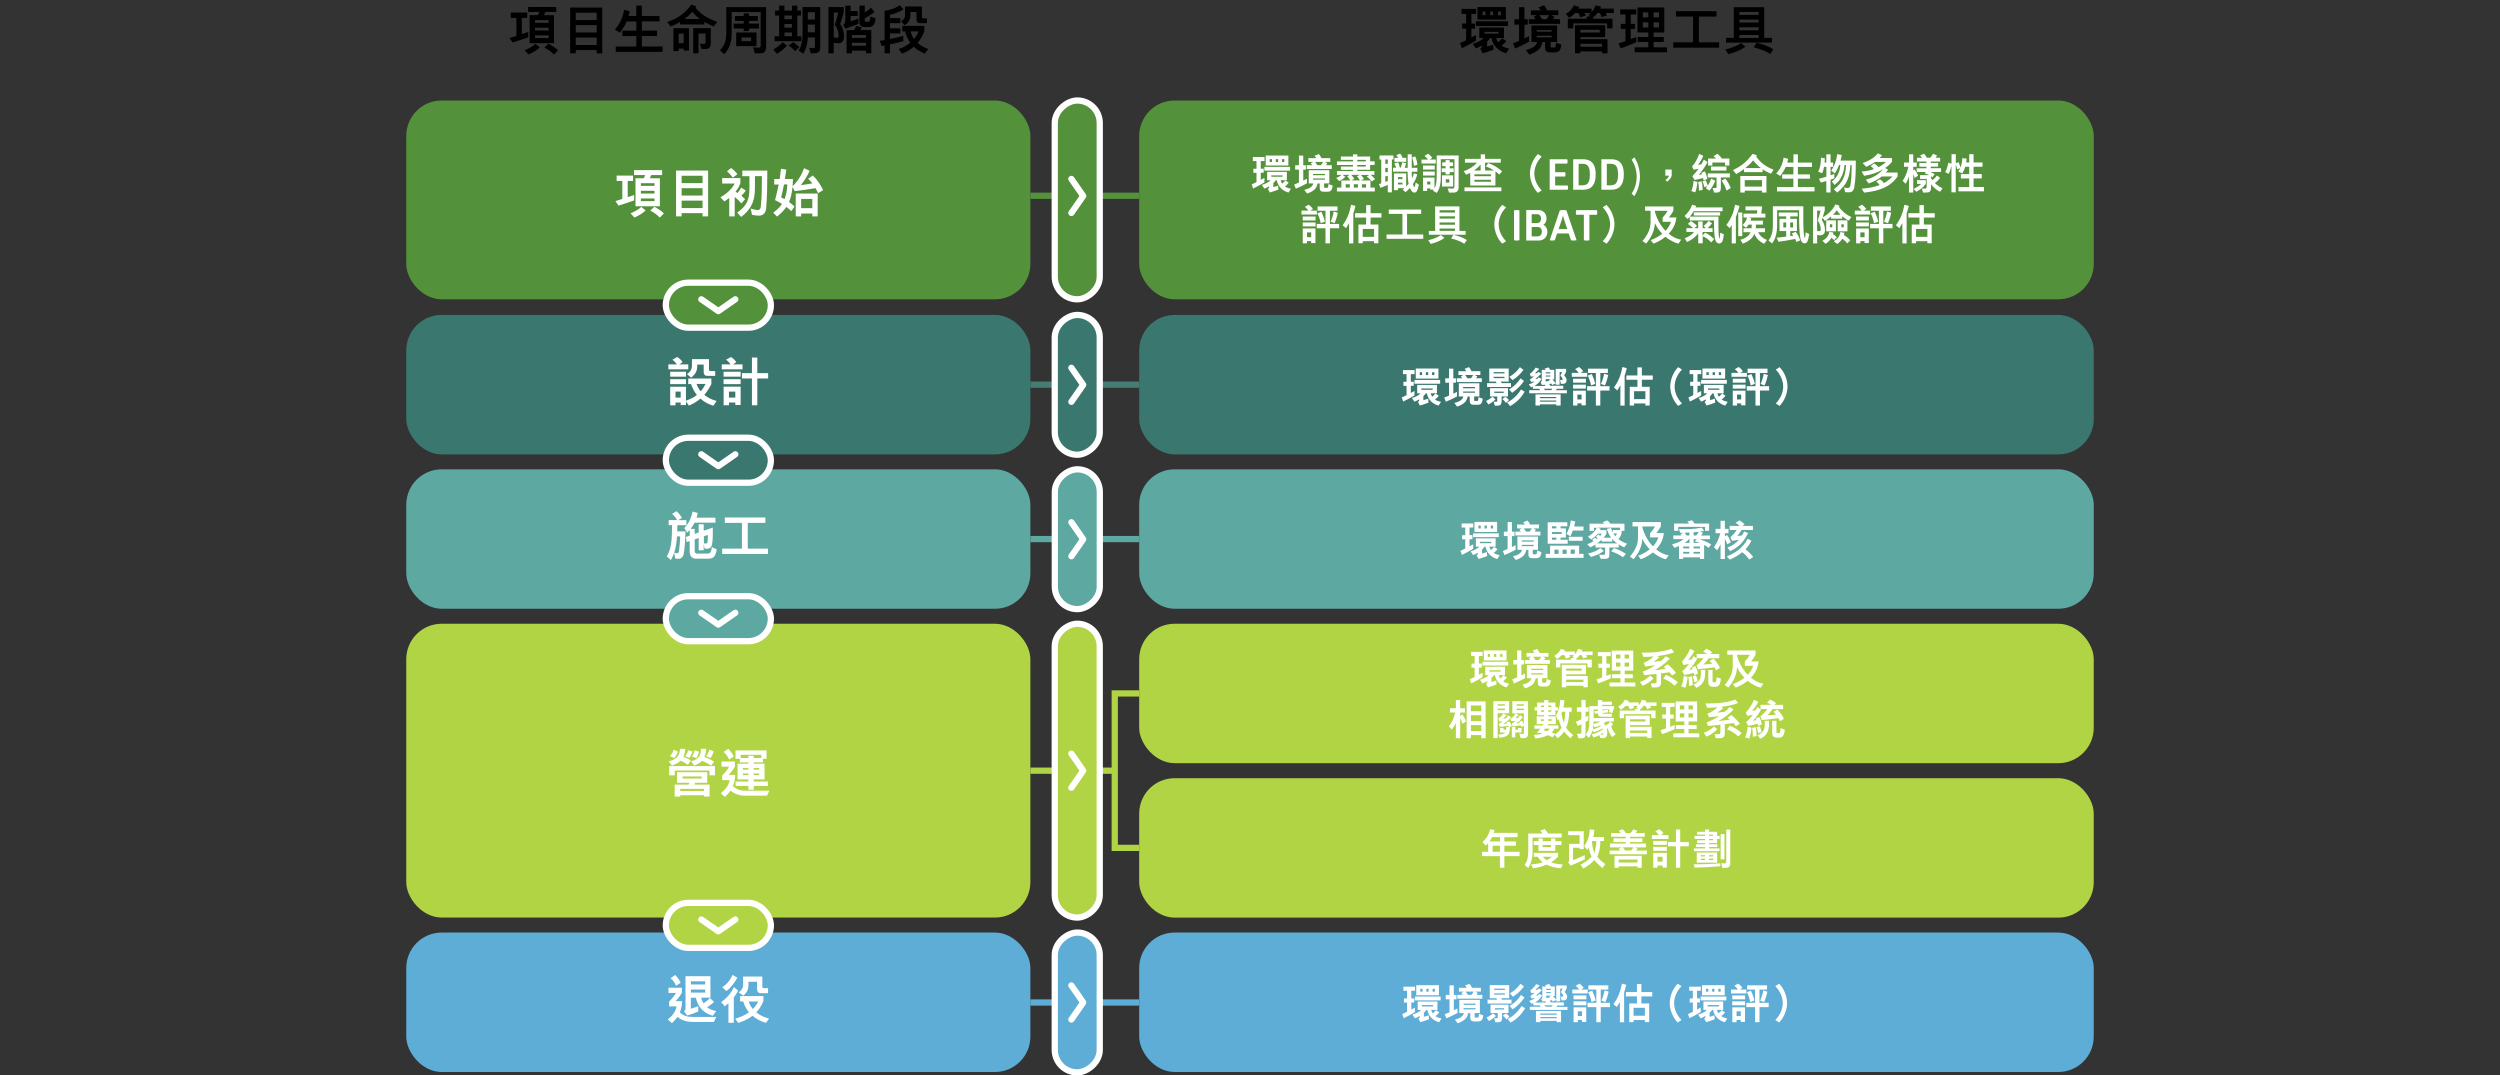 <?xml version="1.0" encoding="UTF-8"?>
<svg id="Crop_mark" data-name="Crop mark" xmlns="http://www.w3.org/2000/svg" viewBox="0 0 400 172">
  <rect x="0" y="0" width="400" height="172" fill="#333333" stroke="none"/>
  <defs>
    <style>
      .cls-1, .cls-2, .cls-3, .cls-4, .cls-5, .cls-6 {
        stroke: #fff;
      }

      .cls-1, .cls-3, .cls-7, .cls-4, .cls-5, .cls-8, .cls-9, .cls-6, .cls-10, .cls-11 {
        stroke-miterlimit: 10;
      }

      .cls-1, .cls-12 {
        fill: #5dadd6;
      }

      .cls-2 {
        fill-rule: evenodd;
        stroke-linecap: round;
        stroke-linejoin: round;
      }

      .cls-2, .cls-7, .cls-8, .cls-9, .cls-10, .cls-11 {
        fill: none;
      }

      .cls-3, .cls-13 {
        fill: #5ea8a2;
      }

      .cls-7 {
        stroke: #437e75;
      }

      .cls-14, .cls-13, .cls-12, .cls-15, .cls-16, .cls-17, .cls-18 {
        stroke-width: 0px;
      }

      .cls-4, .cls-15 {
        fill: #b1d444;
      }

      .cls-5, .cls-18 {
        fill: #53923b;
      }

      .cls-8 {
        stroke: #b1d444;
      }

      .cls-16 {
        fill: #fff;
      }

      .cls-9 {
        stroke: #53923b;
      }

      .cls-6, .cls-17 {
        fill: #3a786f;
      }

      .cls-10 {
        stroke: #5ea8a2;
      }

      .cls-11 {
        stroke: #5dadd6;
      }
    </style>
  </defs>
  <line class="cls-7" x1="164.86" y1="61.54" x2="182.27" y2="61.54"/>
  <line class="cls-9" x1="164.86" y1="31.32" x2="182.27" y2="31.32"/>
  <line class="cls-10" x1="164.86" y1="86.25" x2="182.27" y2="86.25"/>
  <line class="cls-8" x1="164.86" y1="123.31" x2="178.36" y2="123.31"/>
  <line class="cls-11" x1="164.86" y1="160.4" x2="182.27" y2="160.4"/>
  <g>
    <path class="cls-14" d="m81.53,6.09l1.1-.36v-2.86h-.91v-.86h2.63v.86h-.86v2.58l1.03-.33v.86l-2.49.83-.51-.73Zm3.03,2.63l-.61-.69c.47-.17,1.32-.61,1.72-1.02l.69.57c-.46.47-1.17.86-1.8,1.14Zm2.47-6.29h1.61v4.48h-3.9V2.42h1.33c.08-.15.16-.34.22-.51h-1.79v-.79h4.5v.79h-1.74c-.07.17-.15.35-.23.51Zm-1.43.79v.43h2.18v-.43h-2.18Zm0,1.22v.43h2.18v-.43h-2.18Zm0,1.22v.43h2.18v-.43h-2.18Zm1.51,1.93l.65-.6c.59.3,1.13.66,1.52,1.07l-.66.67c-.32-.38-.91-.82-1.52-1.13Z"/>
    <path class="cls-14" d="m95.47,8.01h-3.35v.52h-.89V1.21h5.13v7.33h-.89v-.52Zm-3.35-5.98v1.18h3.35v-1.18h-3.35Zm0,1.99v1.18h3.35v-1.18h-3.35Zm0,1.99v1.19h3.35v-1.19h-3.35Z"/>
    <path class="cls-14" d="m98.52,7.45h3.29v-1.68h-2.24v-.86h2.24v-1.48h-1.54c-.26.61-.6,1.16-1.09,1.81l-.8-.51c.87-1.02,1.25-1.84,1.48-3.17l.9.26c-.06.26-.12.51-.19.74h1.24V.9h.89v1.66h2.82v.86h-2.82v1.48h2.43v.86h-2.43v1.68h3.32v.86h-7.5v-.86Z"/>
    <path class="cls-14" d="m112.69,3.51v.4h-3.89v-.39c-.46.26-.95.5-1.49.71l-.57-.71c1.63-.52,2.92-1.4,3.86-2.79l.83.31c-.05.08-.1.14-.15.21.96,1.15,2.07,1.73,3.47,2.27l-.57.71c-.56-.24-1.05-.47-1.5-.72Zm-3.3,4.27h-.79v.39h-.85v-3.66h2.48v3.59h-.85v-.32Zm-.79-2.41v1.54h.79v-1.54h-.79Zm2.17-3.47c-.37.42-.79.8-1.25,1.14h2.45c-.42-.31-.82-.69-1.2-1.14Zm2.81,5.67c-.13.16-.32.26-.6.26h-.75l-.24-.85c.19.03.51.05.7.05.14,0,.2-.14.2-.26v-1.41h-1.13v3.16h-.85v-4.02h2.82v2.46c0,.25-.05.46-.17.61Z"/>
    <path class="cls-14" d="m122.37,8.26c-.14.17-.34.27-.62.27h-.97l-.29-.96c.28.03.69.06.91.06.24,0,.31-.12.31-.33V1.93h-4.64v3.27c0,.7-.06,1.31-.24,1.88-.18.55-.47,1.07-.94,1.59l-.69-.63c.85-.92,1.01-1.67,1.01-2.89V1.14h6.37v6.4c0,.28-.07.53-.22.72Zm-2.52-3.29h-.86v-.4h-1.6v-.79h1.6v-.43h-1.41v-.79h1.41v-.42h.86v.42h1.41v.79h-1.41v.43h1.59v.79h-1.59v.4Zm-2.06.22h3.25v2.19h-3.25v-2.19Zm.86.8v.59h1.52v-.59h-1.52Z"/>
    <path class="cls-14" d="m124.31,8.61l-.6-.69c.53-.25,1.04-.67,1.52-1.16l.69.53c-.48.54-1.06,1.03-1.6,1.32Zm-.37-2.81h.72v-3.31h-.65v-.79h.65v-.8h.85v.8h1.21v-.8h.85v.8h.58v.79h-.58v3.31h.64v.79h-4.27v-.79Zm1.57-3.31v.58h1.21v-.58h-1.21Zm0,1.35v.59h1.21v-.59h-1.21Zm0,1.35v.6h1.21v-.6h-1.21Zm.66,2.12l.69-.55c.43.22.7.44,1.04.79l-.71.64c-.3-.42-.56-.64-1.02-.87Zm4.86.96c-.15.17-.39.25-.69.25h-.62l-.25-.86c.4.04.42.03.67.03.17,0,.25-.08.25-.25v-1.46h-1.13c-.04.92-.3,1.99-.76,2.61l-.73-.51c.41-.52.64-1.48.64-2.55V1.13h2.83v6.49c0,.28-.07.5-.2.65Zm-1.78-6.32v1.18h1.13v-1.18h-1.13Zm0,1.99v1.23h1.13v-1.23h-1.13Z"/>
    <path class="cls-14" d="m134.82,6.63c-.17.2-.47.3-.81.3-.15,0-.4-.05-.61-.1v1.7h-.85V1.13h2.44v.86c-.14.55-.36,1.32-.56,1.85.41.54.6,1.28.62,2.01,0,.3-.07.58-.23.78Zm-1.25-2.71c.2-.48.41-1.27.53-1.92h-.7v3.95c.17.06.37.11.51.12.16,0,.27-.12.27-.28,0-.69-.2-1.27-.61-1.86Zm1.69.69l-.36-.67c.23-.14.35-.31.35-.62V.9h.85v.87h1.14v.79h-1.14v.85c.36-.1.96-.32,1.26-.44v.84c-.52.21-1.57.61-2.1.8Zm3.3,3.5h-2.26v.42h-.85v-3.71h1.23c.11-.19.24-.48.31-.69l.9.26c-.05.11-.14.28-.22.42h1.74v3.71h-.85v-.42Zm-2.26-2.5v.45h2.26v-.45h-2.26Zm0,1.24v.47h2.26v-.47h-2.26Zm3.67-3.24c-.08.25-.19.42-.34.53-.19.14-.43.19-.78.19h-.47c-.3,0-.52-.07-.66-.21-.14-.14-.21-.35-.21-.64V.9h.86v1.07c.34-.16.7-.47.98-.75l.56.69c-.42.36-1,.76-1.54.98v.45c0,.09.07.15.17.15h.3c.19,0,.3-.07.35-.25.04-.16.08-.43.08-.6l.83.31c-.03.25-.07.47-.13.64Z"/>
    <path class="cls-14" d="m142.39,2.36v.53h1.66v.81h-1.66v.83h1.67v.81h-1.67v.91c.8-.16,1.59-.35,2.14-.52v.85c-.55.16-1.39.36-2.14.53v1.41h-.86v-1.23c-.17.03-.32.06-.45.08l-.31-.83c.25-.04.5-.08.76-.13V1.73c1.08-.16,1.84-.47,2.44-.89l.58.64c-.54.32-1.31.76-2.15.87Zm3.82,5.11c-.54.47-1.17.86-1.88,1.11l-.56-.73c.64-.19,1.3-.54,1.87-1.02-.35-.47-.64-1.06-.84-1.81h-.43v-.88h3.52v.88c-.23.63-.6,1.28-1.08,1.85.55.48,1.19.8,1.71.96l-.57.76c-.5-.24-1.15-.55-1.74-1.11Zm.57-3.9c-.1-.11-.14-.27-.14-.46v-1.19h-.97v.48c0,.57-.23,1.27-.92,1.63l-.58-.62c.49-.28.64-.61.64-1.02v-1.36h2.7v1.66c0,.17.09.25.23.25h.56v.77h-1.09c-.19,0-.33-.06-.42-.16Zm-.54,2.67c.31-.36.56-.77.74-1.22h-1.27c.09.47.28.87.53,1.22Z"/>
  </g>
  <g>
    <path class="cls-14" d="m235.42,3.77h.58v.81h-.58v1.42c.25-.14.5-.26.74-.4v.9c-.71.43-1.52.88-2.26,1.22l-.29-.83c.27-.12.6-.27.97-.45v-1.86h-.63v-.81h.63v-1.54h-.73v-.81h2.33v.81h-.75v1.54Zm3.94,3.8c-.37-.41-.63-.92-.73-1.49h-.19c-.14.2-.31.4-.5.58v.8c.29-.08.65-.19.96-.3l.06.79c-.56.21-1.15.42-1.73.58l-.39-.73c.11-.06.25-.19.25-.32v-.19c-.31.19-.64.34-.96.46l-.49-.75c.57-.14,1.33-.47,1.72-.92h-.67v-1.68h3.95v1.68h-1.25c.07.25.17.47.3.67.23-.17.46-.39.65-.64l.68.45c-.21.3-.51.56-.76.75.35.24.76.39,1.2.47l-.48.75c-.63-.18-1.2-.52-1.63-.97Zm-3.22-4.17h5.13v.76h-5.13v-.76Zm.26-2.27h4.54v2.01h-4.54V1.14Zm.8.72v.58h.46v-.58h-.46Zm.33,3.25v.28h2.25v-.28h-2.25Zm.91-3.25v.58h.46v-.58h-.46Zm1.24,0v.58h.46v-.58h-.46Z"/>
    <path class="cls-14" d="m242.43,7.77l-.34-.83c.29-.11.62-.25.96-.4v-2.59h-.75v-.87h.75v-1.93h.86v1.93h.53v.87h-.53v2.19c.25-.12.51-.24.74-.36v.91c-.71.39-1.5.76-2.22,1.07Zm7.21.1c-.12.31-.38.51-.87.51h-.72c-.31,0-.53-.06-.65-.19-.13-.14-.19-.36-.19-.67v-.8h-.42c-.09.54-.3.94-.66,1.26-.35.31-.83.55-1.44.76l-.55-.72c.53-.14.97-.31,1.3-.56.25-.19.42-.44.5-.75h-.91v-2.64h4.11v2.64h-1.05v.75c0,.1.06.14.15.14h.46c.09,0,.15-.03.18-.13.05-.19.08-.42.08-.63l.86.3c-.03.28-.08.48-.16.7Zm-5.02-4.8h1.08c-.09-.14-.19-.26-.3-.37l.49-.28h-.95v-.76h1.58c-.1-.18-.22-.33-.36-.47l.87-.35c.2.22.37.49.52.81h1.77v.76h-1.11l.49.28c-.07.13-.14.25-.23.37h1.14v.76h-5v-.76Zm1.26,1.75v.25h2.38v-.25h-2.38Zm0,.9v.25h2.38v-.25h-2.38Zm.86-2.65h.7c.17-.2.32-.42.43-.65h-1.58c.15.19.31.42.45.65Z"/>
    <path class="cls-14" d="m257.1,2.48l-.85.25c-.07-.22-.16-.46-.29-.65h-.36c-.2.29-.44.53-.74.75.03.06.05.11.07.17h3.07v1.54h-.86v-.8h-5.42v.8h-.87v-1.54h3.09c-.04-.1-.1-.19-.15-.28l.67-.14-.3-.21c.13-.09.24-.19.34-.29h-.97c.08.13.14.27.2.41l-.88.27c-.07-.25-.17-.47-.31-.68h-.52c-.29.31-.62.58-.96.78l-.53-.65c.59-.31,1.02-.76,1.32-1.36l.83.25c-.04.09-.09.19-.14.28h2.11v.56c.29-.31.47-.64.64-1.08l.88.19c-.05.12-.1.23-.15.33h2.19v.7h-1.29c.08.13.14.27.19.4Zm-.78,5.74h-3.46v.31h-.86v-4.5h4.83v1.91h-3.96v.33h4.33v2.26h-.86v-.31Zm-3.46-3.45v.43h3.1v-.43h-3.1Zm0,2.24v.47h3.46v-.47h-3.46Z"/>
    <path class="cls-14" d="m259.29,7.75l-.31-.8c.3-.09.69-.22,1.1-.37v-1.95h-.75v-.81h.75v-1.51h-.85v-.81h2.57v.81h-.88v1.51h.69v.81h-.69v1.63c.3-.12.61-.24.89-.35v.84c-.86.38-1.89.8-2.52,1Zm2.26-.18h2.18v-.86h-1.69v-.79h1.69v-.73h-1.73V1.19h4.29v4h-1.71v.73h1.63v.79h-1.63v.86h2.14v.79h-5.17v-.79Zm1.3-5.59v.8h.87v-.8h-.87Zm0,1.59v.83h.87v-.83h-.87Zm1.72-1.59v.8h.87v-.8h-.87Zm0,1.59v.83h.87v-.83h-.87Z"/>
    <path class="cls-14" d="m267.72,6.77h3.17V2.65h-2.74v-.86h6.49v.86h-2.82v4.12h3.24v.86h-7.33v-.86Z"/>
    <path class="cls-14" d="m276.52,8.66l-.48-.75c.95-.21,1.83-.54,2.53-1.02l.69.58c-.76.57-1.66.91-2.74,1.2Zm-.36-2.6h1.25V1.15h4.86v4.91h1.24v.76h-7.35v-.76Zm2.14-4.15v.47h3.08v-.47h-3.08Zm0,1.23v.47h3.08v-.47h-3.08Zm0,1.23v.47h3.08v-.47h-3.08Zm0,1.23v.47h3.08v-.47h-3.08Zm2.29,1.97l.47-.72c.97.19,2.07.64,2.68,1.04l-.53.76c-.45-.4-1.71-.86-2.62-1.08Z"/>
  </g>
  <rect class="cls-18" x="65" y="16.08" width="99.86" height="31.81" rx="5.67" ry="5.67"/>
  <g>
    <path class="cls-16" d="m98.47,32.18l1.1-.36v-2.86h-.91v-.86h2.63v.86h-.86v2.58l1.03-.33v.86l-2.49.83-.51-.73Zm3.03,2.63l-.61-.69c.47-.17,1.32-.61,1.72-1.02l.69.57c-.46.47-1.17.86-1.8,1.14Zm2.47-6.29h1.61v4.48h-3.9v-4.48h1.33c.08-.15.16-.34.22-.51h-1.79v-.79h4.5v.79h-1.74c-.07.17-.15.35-.23.51Zm-1.43.79v.43h2.18v-.43h-2.18Zm0,1.22v.43h2.18v-.43h-2.18Zm0,1.22v.43h2.18v-.43h-2.18Zm1.51,1.93l.65-.6c.59.3,1.13.66,1.52,1.07l-.66.67c-.32-.38-.91-.82-1.52-1.13Z"/>
    <path class="cls-16" d="m112.41,34.1h-3.35v.52h-.89v-7.33h5.13v7.33h-.89v-.52Zm-3.35-5.98v1.18h3.35v-1.18h-3.35Zm0,1.99v1.18h3.35v-1.18h-3.35Zm0,1.99v1.19h3.35v-1.19h-3.35Z"/>
    <path class="cls-16" d="m118.61,31.31c.23.19.43.37.61.55l-.59.69c-.29-.36-.69-.74-1.08-1.04v3.11h-.87v-2.96c-.25.2-.51.4-.78.57l-.63-.65c.83-.47,1.87-1.33,2.28-2.22h-2v-.87h2.91v.8c-.14.46-.42.93-.78,1.38.11.07.22.14.33.21.22-.25.46-.59.58-.86l.73.46c-.15.26-.44.59-.71.85Zm-2.29-3.89l.64-.54c.42.27.75.63,1.02.99l-.73.55c-.28-.38-.6-.75-.94-1Zm6.28,5.83c-.03.38-.15.72-.37.95-.19.19-.45.3-.8.3s-.7-.03-1.12-.14l-.19-.99c.3.1.86.24,1.18.24.14,0,.37-.16.41-.42.19-1.68.19-3.3.19-5.01h-1.11v1.9c0,1.14-.18,2.07-.61,2.86-.36.66-.87,1.23-1.6,1.77l-.63-.69c.75-.53,1.25-1.04,1.54-1.63.32-.64.42-1.35.42-2.32v-1.88h-1.14v-.89h4c0,2.16-.02,4.01-.18,5.96Z"/>
    <path class="cls-16" d="m130.5,30.1c-1.11.19-2.24.36-3.35.48l-.35-.67c-.09.99-.27,1.76-.55,2.41.3.22.6.47.87.72l-.51.74c-.25-.24-.52-.46-.8-.67-.37.56-.86,1.03-1.49,1.55l-.6-.64c.6-.43,1.06-.88,1.4-1.39-.36-.23-.74-.43-1.11-.61.24-.94.42-1.73.58-2.5h-.71v-.88h.87c.08-.52.15-1.07.21-1.64l.85.14c-.07.5-.14,1-.23,1.5h1.29c0,.42-.03.81-.06,1.17.85-.83,1.41-1.74,1.84-2.9l.9.42c-.37.81-.86,1.6-1.43,2.29.63-.07,1.24-.18,1.86-.28-.21-.27-.43-.51-.68-.73l.74-.54c.74.7,1.23,1.46,1.66,2.35l-.8.49c-.13-.28-.26-.54-.41-.8Zm-5.51,1.48c.18.08.36.18.53.28.27-.66.41-1.42.45-2.35h-.53c-.13.69-.28,1.38-.45,2.07Zm4.98,2.59h-1.79v.45h-.86v-3.65h3.51v3.65h-.86v-.45Zm-1.79-2.34v1.47h1.79v-1.47h-1.79Z"/>
  </g>
  <rect class="cls-17" x="65" y="50.39" width="99.86" height="22.31" rx="5.67" ry="5.67"/>
  <g>
    <path class="cls-16" d="m106.95,58.3h1.36c-.19-.26-.45-.56-.73-.74l.77-.44c.3.17.69.49.86.84l-.52.34h1.43v.79h-3.18v-.79Zm.28,1.18h2.53v.79h-2.53v-.79Zm0,1.19h2.53v.79h-2.53v-.79Zm4.85,3.1c-.53.46-1.13.81-1.85,1.13l-.47-.67v.58h-.85v-.4h-.83v.44h-.85v-2.97h2.52v2.24c.7-.27,1.28-.54,1.76-.92-.42-.51-.74-1.1-.94-1.75h-.45v-.88h3.7v.88c-.35.69-.72,1.25-1.13,1.73.59.48,1.3.82,1.96.97l-.5.76c-.79-.21-1.49-.6-2.07-1.13Zm-4-1.11v.96h.83v-.96h-.83Zm4.51-3.13v-1.19h-1.03v.23c0,.84-.36,1.37-.98,1.85l-.67-.57c.57-.35.8-.78.8-1.36v-1.03h2.73v1.66c0,.17.09.25.23.25h.76v.77h-1.26c-.41,0-.58-.26-.58-.62Zm-.47,3.08c.28-.32.52-.7.77-1.18h-1.44c.14.43.37.83.67,1.18Z"/>
    <path class="cls-16" d="m115.49,58.3h1.41c-.19-.26-.45-.56-.73-.74l.77-.44c.3.17.69.49.86.84l-.53.34h1.53v.79h-3.32v-.79Zm.28,1.18h2.73v.79h-2.73v-.79Zm0,1.19h2.73v.79h-2.73v-.79Zm1.88,3.73h-1.02v.44h-.85v-2.97h2.72v2.93h-.85v-.4Zm-1.02-1.74v.96h1.02v-.96h-1.02Zm4.54,2.18h-.86v-4.29h-1.6v-.85h1.6v-2.5h.86v2.5h1.73v.85h-1.73v4.29Z"/>
  </g>
  <rect class="cls-13" x="65" y="75.09" width="99.86" height="22.31" rx="5.67" ry="5.67"/>
  <g>
    <path class="cls-16" d="m108.36,85.02h1.32c-.06,1.53-.1,2.61-.3,3.67-.03.19-.14.38-.28.52-.14.13-.3.19-.5.19-.15,0-.39,0-.56-.04l-.18-.92c-.14.41-.3.79-.52,1.17l-.66-.6c.41-.63.62-1.36.73-2.28.09-.75.11-1.64.12-2.71h-.54v-.81h1.34c-.21-.41-.5-.72-.8-.99l.71-.43c.3.25.64.66.87,1.08l-.59.35h1.3v.81h-1.44c0,.36,0,.69-.02,1Zm-.49,3.41c.18.07.34.09.5.08.18,0,.24-.13.27-.35.1-.74.16-1.42.19-2.34h-.51c-.07,1.03-.2,1.86-.45,2.6Zm6.57.35c-.1.21-.24.36-.39.45-.2.12-.45.16-.75.16h-1.93c-.38,0-.63-.13-.8-.35-.15-.2-.22-.47-.22-.8v-1.67l-.48.16-.14-.81.63-.22v-.9c-.13.15-.26.29-.4.42l-.47-.72c.36-.4.67-.84.91-1.35.18-.38.31-.81.41-1.3l.82.22c-.04.26-.1.52-.18.76h3.02v.8h-3.34c-.18.37-.4.7-.63.99h.65v.8l.64-.22v-1.32h.8v1.04l1.46-.51c.02,1.03,0,2.02-.12,2.67-.03.19-.1.35-.2.47-.12.14-.3.23-.52.25-.14,0-.29,0-.47-.02l-.15-.69v.95h-.8v-1.96l-.64.22v1.86c0,.25.14.42.41.42h1.56c.31,0,.46-.07.57-.25.13-.2.17-.48.19-.8l.81.37c-.08.34-.14.63-.25.86Zm-1.83-1.84c.1.02.26.02.35.02.17,0,.22-.08.25-.25.04-.28.06-.72.06-1.12l-.65.22v1.13Z"/>
    <path class="cls-16" d="m115.54,87.78h3.17v-4.12h-2.74v-.86h6.49v.86h-2.82v4.12h3.24v.86h-7.33v-.86Z"/>
  </g>
  <rect class="cls-15" x="65" y="99.8" width="99.86" height="47.01" rx="5.67" ry="5.67"/>
  <g>
    <path class="cls-16" d="m108.89,121.72c-.34.33-.8.57-1.4.77l-.48-.69c.64-.14,1.09-.37,1.38-.73.25-.3.38-.71.4-1.25h.85c-.04.52-.14.93-.3,1.27.42.14.85.34,1.19.6l-.47.69c-.31-.24-.75-.5-1.16-.67Zm4.62,1.56h-5.55v.77h-.89v-1.48h7.33v1.48h-.89v-.77Zm-5.61-1.99l-.69-.31c.3-.35.46-.68.56-1.03l.7.3c-.16.42-.35.76-.57,1.05Zm4.74,5.95h-3.8v.22h-.89v-1.92h2.24c.03-.09.07-.19.09-.29h-1.96v-1.7h4.84v1.7h-1.97c-.03.09-.04.2-.08.29h2.42v1.92h-.89v-.22Zm-3.8-1.02v.33h3.8v-.33h-3.8Zm.37-1.99v.33h3.06v-.33h-3.06Zm1.08-2.95l-.66-.31c.25-.3.39-.63.48-.93l.7.2c-.14.4-.29.74-.53,1.05Zm2.02.47c-.31.32-.71.55-1.26.73l-.47-.69c.62-.14,1.02-.38,1.27-.74.22-.31.3-.72.3-1.24h.85c-.04.53-.13.95-.28,1.3.53.19,1.02.42,1.54.77l-.47.61c-.45-.3-.98-.57-1.48-.75Zm-.88-.47l-.7-.22c.21-.34.32-.6.39-1.02l.71.2c-.07.36-.19.75-.4,1.05Zm2.25,0l-.7-.29c.23-.31.4-.63.52-1.06l.7.3c-.11.36-.3.75-.52,1.05Z"/>
    <path class="cls-16" d="m119.33,127.32c-.42,0-.86-.05-1.29-.19-.41-.13-.8-.33-1.16-.63-.24.34-.53.67-.89,1.01l-.66-.6c.42-.34.78-.69,1.03-1.1.18-.3.31-.62.38-.99h-1.19v-.74c.46-.44.8-.88,1.1-1.41h-1.2v-.83h2.14v.82c-.29.49-.64.95-1,1.32h1.04c-.02.69-.14,1.26-.36,1.78.24.26.53.44.84.56.35.14.71.19,1.04.19h3.94l-.37.8h-3.4Zm-3.55-7l.74-.51c.37.34.72.85.88,1.24l-.75.48c-.14-.41-.47-.89-.87-1.22Zm4.81,6.03h-.85v-.6h-2.05v-.7h2.05v-.35h-1.73v-2.5h1.73v-.22h-1.37v-.57h-.69v-1.35h4.97v1.35h-.58v.57h-1.47v.22h1.73v2.5h-1.73v.35h2.27v.7h-2.27v.6Zm-2.07-5.58v.51h1.22v-.36h.85v.36h1.22v-.51h-3.29Zm.34,2.12v.26h.88v-.26h-.88Zm0,.86v.26h.88v-.26h-.88Zm1.73-.86v.26h.88v-.26h-.88Zm0,.86v.26h.88v-.26h-.88Z"/>
  </g>
  <rect class="cls-12" x="65" y="149.21" width="99.86" height="22.31" rx="5.67" ry="5.67"/>
  <g>
    <path class="cls-16" d="m110.84,163.51c-.8,0-1.73-.19-2.45-.81-.24.34-.53.67-.89,1.01l-.66-.6c.73-.58,1.25-1.19,1.41-2.09h-1.19v-.74c.3-.3.93-1.07,1.1-1.41h-1.2v-.83h2.14v.82c-.29.49-.64.95-1,1.32h1.04c-.02.69-.14,1.26-.36,1.78.51.56,1.27.75,1.88.75h3.94l-.37.8h-3.4Zm-3.55-7l.74-.51c.37.34.72.86.88,1.25l-.75.48c-.14-.41-.47-.89-.87-1.22Zm4.89,4.88c-.39-.46-.67-1.03-.85-1.75h-.8v1.76c.4-.11.81-.25,1.19-.42v.87c-.58.23-1.19.47-1.77.64l-.52-.7c.14-.08.25-.24.25-.37v-5.23h3.99v3.44h-1.48c.08.34.2.64.37.9.36-.22.75-.54,1.02-.85l.67.63c-.31.3-.74.61-1.11.85.37.29.84.48,1.45.62l-.54.74c-.81-.23-1.41-.59-1.87-1.13Zm-1.64-4.38v.5h2.29v-.5h-2.29Zm0,1.31v.5h2.29v-.5h-2.29Z"/>
    <path class="cls-16" d="m117.41,159.58v4.07h-.86v-3.13c-.19.17-.38.33-.58.49l-.59-.68c.84-.54,1.66-1.49,2.04-2.4l.68.56c-.19.37-.41.74-.68,1.08Zm-1.18-1.01l-.67-.62c.79-.5,1.3-1.19,1.65-1.96l.77.44c-.42.72-.97,1.55-1.75,2.13Zm4.17,3.96c-.64.49-1.41.86-2.29,1.14l-.47-.69c.84-.23,1.58-.57,2.19-1.02-.42-.5-.73-1.08-.91-1.73h-.5v-.86h3.73v.76c-.27.73-.66,1.34-1.15,1.85.57.46,1.27.79,2.05.99l-.5.69c-.84-.25-1.57-.64-2.16-1.14Zm.89-3.79c-.11-.12-.16-.29-.16-.47v-1.19h-1.38v.54c0,.73-.26,1.19-.8,1.69l-.76-.52c.48-.36.71-.71.71-1.19v-1.36h3.07v1.61c0,.17.09.25.23.25h.69v.81h-1.19c-.18,0-.32-.07-.42-.17Zm-.84,2.71c.36-.36.65-.76.86-1.21h-1.52c.14.46.37.85.67,1.21Z"/>
  </g>
  <rect class="cls-18" x="182.27" y="16.08" width="152.73" height="31.81" rx="5.67" ry="5.67"/>
  <g>
    <path class="cls-16" d="m201.72,26.99h.47v.65h-.47v1.14c.2-.11.4-.21.59-.32v.72c-.57.35-1.22.7-1.81.98l-.23-.66c.22-.09.48-.22.77-.36v-1.49h-.5v-.65h.5v-1.23h-.58v-.65h1.86v.65h-.6v1.23Zm3.15,3.04c-.3-.33-.51-.73-.58-1.19h-.16c-.12.16-.25.32-.4.46v.64c.23-.06.52-.15.77-.24l.05.63c-.45.17-.92.34-1.38.47l-.31-.58c.09-.05.2-.15.2-.26v-.15c-.25.15-.51.27-.77.37l-.39-.6c.45-.12,1.06-.37,1.38-.74h-.54v-1.34h3.16v1.34h-1c.05.2.14.38.24.54.18-.14.37-.31.52-.51l.54.36c-.17.24-.41.45-.61.6.28.19.61.31.96.38l-.39.6c-.51-.14-.96-.41-1.3-.78Zm-2.57-3.33h4.11v.61h-4.11v-.61Zm.21-1.82h3.63v1.61h-3.63v-1.61Zm.64.58v.46h.37v-.46h-.37Zm.26,2.6v.22h1.8v-.22h-1.8Zm.72-2.6v.46h.37v-.46h-.37Zm.99,0v.46h.37v-.46h-.37Z"/>
    <path class="cls-16" d="m207.33,30.19l-.27-.66c.23-.09.49-.2.77-.32v-2.07h-.6v-.7h.6v-1.54h.69v1.54h.42v.7h-.42v1.75c.2-.09.41-.19.59-.28v.73c-.57.31-1.2.61-1.78.85Zm5.77.08c-.09.25-.3.41-.7.41h-.58c-.25,0-.42-.05-.52-.15-.11-.11-.15-.28-.15-.54v-.64h-.34c-.07.43-.24.75-.53,1.01-.28.25-.66.44-1.15.61l-.44-.58c.43-.11.78-.25,1.04-.45.2-.16.34-.35.4-.6h-.73v-2.11h3.29v2.11h-.84v.6c0,.08.05.11.12.11h.37c.07,0,.12-.02.14-.1.04-.16.07-.34.07-.5l.68.24c-.02.22-.06.39-.13.56Zm-4.02-3.84h.87c-.07-.11-.16-.21-.24-.3l.39-.22h-.76v-.61h1.26c-.08-.14-.18-.26-.28-.37l.7-.28c.16.18.3.39.41.65h1.42v.61h-.89l.39.22c-.05.1-.12.2-.18.3h.91v.61h-4v-.61Zm1.01,1.4v.2h1.9v-.2h-1.9Zm0,.72v.2h1.9v-.2h-1.9Zm.69-2.12h.56c.14-.16.26-.34.35-.52h-1.27c.12.16.25.34.36.52Z"/>
    <path class="cls-16" d="m218.67,28.27l.41-.28h-1.35c.2.18.39.42.51.64l-.5.24h1.53v1.15h.7v.61h-6.06v-.61h.71v-1.15h1.43c-.15-.24-.32-.48-.51-.68l.44-.21h-1.18l.47.32c-.32.28-.66.52-1,.68l-.48-.51c.33-.11.62-.28.87-.49h-.75v-.61h2.57v-.19h-1.94v-.54h1.94v-.24h-2.57v-.58h2.57v-.24h-1.94v-.54h1.94v-.35h.69v.35h2.05v.77h.72v.58h-.72v.78h-2.05v.19h2.73v.61h-.61c.29.2.54.45.73.7l-.54.36c-.21-.29-.52-.58-.81-.78Zm-3.36,1.21v.54h.66v-.54h-.66Zm1.79-1.26l.46-.24h-1.37c.18.18.38.43.5.64l-.45.24h1.33c-.12-.26-.25-.43-.47-.65Zm-.49,1.26v.54h.66v-.54h-.66Zm.56-3.9v.24h1.36v-.24h-1.36Zm0,.82v.24h1.36v-.24h-1.36Zm.74,3.08v.54h.66v-.54h-.66Z"/>
    <path class="cls-16" d="m222.7,30.77h-.65v-1.19c-.39.17-.89.38-1.17.48l-.25-.61c.1-.03.23-.07.37-.12v-3.81h-.28v-.65h2.23v.65h-.25v5.24Zm-1.05-5.24v.68h.4v-.68h-.4Zm0,1.33v.68h.4v-.68h-.4Zm0,1.33v.91c.14-.05.28-.09.4-.14v-.78h-.4Zm5.07,2.34c-.08.18-.22.27-.37.28-.15.01-.32-.04-.43-.18-.14-.16-.24-.35-.33-.56-.21.24-.44.46-.7.68l-.45-.4c.09-.08.2-.16.29-.24h-1.06v.31h-.64v-2.68h1.96v2.12c.14-.15.27-.3.39-.46-.14-.63-.16-1.33-.16-1.93h-2.34v-.63h.49c-.07-.26-.16-.47-.28-.68l.61-.2c.13.26.21.53.28.88h.13c.11-.28.2-.59.25-.89l.62.17c-.07.28-.14.49-.24.73h.49v-2.16h.65v2.16h.89v.63h-.89c0,.35,0,.7.04,1.06.12-.25.22-.52.3-.81l.55.18c-.18.6-.41,1.1-.7,1.54.04.16.09.31.15.45.02.05.11.04.13-.01.07-.22.14-.45.16-.68l.5.32c-.04.34-.15.68-.29,1Zm-3.61-5.27h.59c-.09-.18-.18-.33-.3-.44l.62-.24c.16.18.3.41.41.68h.57v.63h-1.89v-.63Zm.56,3.08v.31h.72v-.31h-.72Zm0,.89v.28h.72v-.28h-.72Zm2.26-4.03l.5-.18c.2.41.3.87.35,1.34l-.55.18c-.05-.46-.12-.87-.3-1.34Z"/>
    <path class="cls-16" d="m227.44,25.54h1.04c-.15-.22-.38-.47-.56-.61l.6-.34c.21.16.5.43.63.68l-.41.26h.98v.63h-2.28v-.63Zm.24.95h1.88v.63h-1.88v-.63Zm0,.96h1.88v.63h-1.88v-.63Zm5.44,3.19c-.14.12-.35.18-.63.18h-.64l-.22-.68c.2.02.53.03.71.04.24.01.37-.08.37-.35v-4.36h-2.18v2.75c0,.49-.02.91-.1,1.33-.09.44-.25.86-.54,1.32l-.61-.35c.05-.06.08-.12.12-.18h-.55v-.2h-.51v.41h-.66v-2.13h1.84v1.73c.27-.52.35-1.07.35-1.94v-3.34h3.51v5c0,.37-.07.62-.26.78Zm-4.77-1.59v.46h.51v-.46h-.51Zm3.6-1.16h-.66v-.35h-.62v-.61h.62v-.35h-.53v-.61h.53v-.35h.66v.35h.54v.61h-.54v.35h.64v.61h-.64v.35Zm-1.23.16h1.78v1.8h-1.78v-1.8Zm.61.63v.54h.56v-.54h-.56Z"/>
    <path class="cls-16" d="m239.27,27.43v2.26h-4.03v-2.03c-.21.11-.43.21-.66.3l-.39-.58c.77-.22,1.63-.76,2.12-1.35h-1.92v-.61h2.53v-.73h.69v.73h2.51v.61h-2.51v1.24h1.44c-.39-.25-.83-.48-1.32-.63l.37-.54c.93.3,1.5.69,2.23,1.31l-.43.52c-.17-.16-.38-.34-.62-.51Zm-4.95,2.55h5.9v.61h-5.9v-.61Zm1.54-2.7h1.04v-.94c-.36.39-.7.7-1.04.94Zm.05.61v.3h2.66v-.3h-2.66Zm0,.88v.31h2.66v-.31h-2.66Z"/>
    <path class="cls-16" d="m244.79,27.75c0-1.05.45-2.26,1.27-3.1l.61.4c-.75.75-1.18,1.76-1.18,2.71s.43,1.94,1.18,2.7l-.61.4c-.82-.84-1.27-2.06-1.27-3.11Z"/>
    <path class="cls-16" d="m250.82,30.36h-2.87v-4.88h2.8c.04.1.07.21.07.33,0,.13-.02.25-.07.37h-1.93v1.37h1.59c.04.11.07.22.07.34s-.02.24-.07.36h-1.59v1.42h2c.04.11.07.22.07.34s-.02.24-.07.36Z"/>
    <path class="cls-16" d="m253.3,30.36h-1.59v-4.88h1.59c.41,0,.77.08,1.07.24.3.16.53.42.7.78.16.36.24.83.24,1.42,0,1.63-.67,2.44-2,2.44Zm-.06-.72c.22,0,.42-.04.59-.13.17-.09.3-.26.4-.5s.15-.61.15-1.08-.05-.84-.15-1.09c-.1-.25-.23-.41-.4-.5-.17-.09-.36-.13-.59-.13h-.66v3.44h.66Z"/>
    <path class="cls-16" d="m257.81,30.36h-1.59v-4.88h1.59c.41,0,.77.08,1.07.24.3.16.53.42.69.78.16.36.24.83.24,1.42,0,1.63-.67,2.44-2.01,2.44Zm-.06-.72c.22,0,.42-.04.59-.13.17-.09.3-.26.4-.5.1-.25.15-.61.15-1.08s-.05-.84-.15-1.09c-.1-.25-.23-.41-.4-.5-.17-.09-.37-.13-.59-.13h-.66v3.44h.66Z"/>
    <path class="cls-16" d="m261.49,31.38l-.43-.4c.52-.75.81-1.75.81-2.7s-.29-1.96-.81-2.71l.43-.4c.58.84.9,2.05.9,3.1s-.33,2.27-.9,3.11Z"/>
    <path class="cls-16" d="m266.74,29.07l-.27-.27c.27-.18.5-.42.57-.69h-.59v-.98h1.02v.98c-.09.38-.36.66-.73.96Z"/>
    <path class="cls-16" d="m271.25,30.77l-.64-.2c.22-.53.32-1.02.35-1.62l.63.15c-.05.56-.14,1.14-.35,1.67Zm.53-2.78c.18-.03.35-.07.53-.11l-.1-.22.56-.25c.2.39.34.8.4,1.23l-.6.22c-.01-.12-.04-.24-.07-.37-.45.11-.91.21-1.37.31l-.35-.61c.35-.37.68-.76.98-1.18-.26.05-.52.09-.78.14l-.25-.52c.47-.49.82-1.14,1.14-2l.66.3c-.24.54-.5,1.01-.86,1.45.19-.02.37-.05.56-.1.14-.24.26-.49.38-.74l.6.39c-.4.73-.87,1.44-1.42,2.06Zm-.07,1.14l.55-.12c.11.37.17.96.17,1.38l-.6.11c0-.52-.03-1-.13-1.36Zm1.78,1.37l-.57-.41c.09-.11.18-.21.26-.32l-.49.17c-.06-.35-.15-.64-.29-.91l.51-.21c.12.26.26.61.33.87.24-.33.41-.68.56-1.11l.64.34c-.26.64-.54,1.13-.94,1.59Zm1.84-.36c0,.22-.05.4-.17.51-.11.1-.26.16-.47.16h-.44l-.23-.74c.14.02.32.03.47.02.12,0,.16-.07.16-.18v-1.52h-1.41v-.65h3.54v.65h-1.44v1.75Zm.68-4.13h-2.03v.48h-.69v-1.13h1.27c-.1-.13-.24-.26-.4-.37l.61-.38c.3.19.53.45.7.75h1.23v1.13h-.69v-.48Zm-2.26.63h2.48v.65h-2.48v-.65Zm1.71,2.27l.6-.34c.41.54.64.97.86,1.52l-.69.41c-.17-.59-.4-1.08-.77-1.59Z"/>
    <path class="cls-16" d="m282.02,27.09v.45h-2.98v-.49c-.39.29-.81.56-1.25.81l-.51-.65c1.4-.65,2.24-1.4,3.13-2.59l.7.24-.12.18c.7,1.04,1.65,1.68,2.78,2.11l-.41.65c-.46-.19-.91-.42-1.33-.7Zm-.1,3.42h-2.76v.29h-.71v-2.64h4.18v2.64h-.71v-.29Zm-2.76-1.69v1.04h2.76v-1.04h-2.76Zm1.35-3.16c-.39.47-.81.87-1.27,1.23h2.5c-.44-.34-.86-.74-1.23-1.23Z"/>
    <path class="cls-16" d="m284.31,29.93h2.63v-1.34h-1.79v-.69h1.79v-1.19h-1.23c-.21.49-.48.93-.87,1.45l-.64-.41c.7-.81,1-1.47,1.19-2.53l.72.21c-.05.21-.09.41-.15.59h.99v-1.33h.71v1.33h2.26v.69h-2.26v1.19h1.94v.69h-1.94v1.34h2.66v.69h-6v-.69Z"/>
    <path class="cls-16" d="m292.89,28.75v2.04h-.68v-1.82c-.33.1-.64.18-.88.24l-.3-.61c.32-.07.74-.19,1.19-.33v-1.57h-.37c-.07.39-.17.75-.31,1.01l-.62-.24c.35-.75.41-1.32.44-2.24l.62.11c-.01.22-.03.45-.05.67h.28v-1.32h.68v1.32h.41v.69h-.41v1.35c.21-.07.41-.14.6-.21v.69c-.19.07-.39.16-.6.22Zm3.82,1.1c-.07.38-.17.6-.33.74-.16.14-.37.18-.64.18-.15,0-.33,0-.51-.02l-.18-.75c.22.05.39.08.56.08.23,0,.39-.08.45-.4.16-.98.21-1.93.2-3.28h-.2c-.06,1-.18,1.77-.52,2.5-.3.65-.79,1.25-1.58,1.91l-.54-.52c.68-.54,1.17-1.02,1.49-1.7.26-.56.41-1.24.47-2.19h-.25c-.06.67-.21,1.25-.43,1.73-.28.64-.68,1.12-1.17,1.46l-.43-.54c.45-.37.81-.77,1.04-1.3.17-.38.28-.82.31-1.36h-.19c-.18.47-.41.93-.68,1.35l-.58-.43c.54-.8.83-1.63.96-2.65l.72.14c-.05.31-.12.61-.2.9h2.45c0,1.86-.04,3.06-.23,4.14Z"/>
    <path class="cls-16" d="m301.22,30.14c-.85.35-1.84.56-2.97.68l-.37-.63c1.1-.09,2.05-.26,2.87-.58-.17-.23-.4-.47-.56-.56l.6-.37c.2.12.47.37.63.62.52-.28.96-.63,1.38-1.07h-1.72c-.57.47-1.22.81-2.08,1.12l-.47-.6c1.18-.32,2.01-.82,2.77-1.66-.81.49-1.81.85-3.04,1.04l-.4-.68c.73-.05,1.38-.18,1.96-.39-.16-.19-.37-.38-.51-.47l.55-.45c.29.18.53.39.68.62.45-.23.85-.51,1.21-.85h-1.75c-.39.28-.83.52-1.4.79l-.58-.61c.94-.31,1.82-.8,2.44-1.55l.67.31c-.14.16-.27.3-.4.43h1.98v.62c-.3.36-.66.69-1.08.98l.48.28c-.12.16-.24.31-.37.44h1.88v.62c-.6.89-1.4,1.5-2.41,1.92Z"/>
    <path class="cls-16" d="m306.12,27.85v2.96h-.68v-2.6c-.14.48-.37.95-.55,1.19l-.47-.47c.43-.58.73-1.4.92-2.24h-.7v-.69h.8v-1.31h.68v1.31h.56v.69h-.56v.57l.22-.16c.14.18.49.79.55,1.01l-.55.36c-.06-.23-.14-.44-.22-.62Zm.46,2.83l-.4-.47c.43-.2.93-.49,1.21-.78h-.66v-.61h1.4v.6c-.41.58-1,1-1.55,1.27Zm2.39-1.18v.48c0,.3-.05.51-.17.64-.12.13-.3.18-.6.18h-.53l-.16-.64c.13.01.28.03.43.03.18,0,.33-.09.33-.33v-1.23h-1.06v-.61h1.45c-.23-.12-.47-.22-.7-.28l.15-.22h-1.44v-.6h1.56v-.24h-1.14v-.6h1.14v-.23h-1.52v-.6h.81c-.09-.14-.23-.3-.3-.39l.61-.26c.22.2.33.38.45.64h.56c.18-.2.29-.39.45-.64l.64.28c-.08.13-.16.24-.24.36h.73v.6h-1.5v.23h1.18v.6h-1.18v.24h1.65v.6h-1.7c.29.12.53.24.68.37l-.35.47c-.07-.05-.14-.11-.22-.16v.35c.05.09.12.2.2.29.24-.18.52-.44.74-.75l.49.38c-.23.33-.49.58-.82.84.35.35.79.64,1.22.82l-.4.56c-.52-.25-1.08-.7-1.43-1.19Z"/>
    <path class="cls-16" d="m313.34,29.93h1.73v-1.38h-1.33v-.69h1.33v-1.17h-.64c-.11.38-.25.72-.46,1.06l-.64-.32c.12-.17.21-.34.29-.52l-.47.18c-.05-.24-.12-.52-.23-.75v4.43h-.69v-4.27c-.09.45-.23.91-.45,1.33l-.56-.3c.26-.4.42-.96.49-1.5l.53.16v-1.52h.69v1.45l.41-.18c.16.26.26.56.33.86.18-.43.26-.89.3-1.5l.7.09c-.03.21-.05.41-.08.6h.49v-1.32h.69v1.32h1.43v.69h-1.43v1.17h1.31v.69h-1.31v1.38h1.67v.69h-4.09v-.69Z"/>
    <path class="cls-16" d="m208.24,33.7h1.1c-.14-.22-.36-.45-.58-.59l.62-.35c.24.14.52.42.69.67l-.42.27h1.05v.63h-2.46v-.63Zm.2.94h2.05v.63h-2.05v-.63Zm0,.95h2.05v.63h-2.05v-.63Zm1.35,2.99h-.67v.35h-.68v-2.38h2.03v2.34h-.68v-.32Zm-.67-1.4v.77h.67v-.77h-.67Zm3.67,1.75h-.71v-2.41h-1.4v-.69h1.4v-2.11h-1.27v-.69h3.19v.69h-1.21v2.11h1.47v.69h-1.47v2.41Zm-2.01-4.8l.64-.25c.22.45.45,1.06.56,1.59l-.67.23c-.09-.51-.28-1.08-.53-1.56Zm2.75,1.58l-.64-.24c.24-.51.39-1.01.51-1.63l.66.2c-.12.56-.3,1.17-.53,1.67Z"/>
    <path class="cls-16" d="m216.53,34.18v4.76h-.68v-3.24c-.16.28-.32.55-.49.81l-.54-.47c.75-1.02,1.11-2.01,1.36-3.28l.69.18c-.09.44-.22.85-.35,1.24Zm2.76,1.75h1.25v2.99h-.69v-.33h-1.81v.33h-.69v-2.99h1.23v-1.13h-1.77v-.69h1.77v-1.29h.71v1.29h1.74v.69h-1.74v1.13Zm-1.25.7v1.27h1.81v-1.27h-1.81Z"/>
    <path class="cls-16" d="m221.86,37.52h2.53v-3.3h-2.19v-.69h5.19v.69h-2.26v3.3h2.59v.69h-5.87v-.69Z"/>
    <path class="cls-16" d="m228.91,39.03l-.39-.6c.76-.17,1.46-.43,2.03-.82l.56.46c-.61.45-1.33.72-2.2.96Zm-.29-2.08h1v-3.93h3.89v3.93h.99v.61h-5.88v-.61Zm1.71-3.32v.37h2.47v-.37h-2.47Zm0,.98v.37h2.47v-.37h-2.47Zm0,.98v.37h2.47v-.37h-2.47Zm0,.98v.37h2.47v-.37h-2.47Zm1.84,1.58l.38-.58c.78.16,1.65.51,2.15.83l-.43.61c-.36-.32-1.37-.68-2.1-.87Z"/>
    <path class="cls-16" d="m239.09,35.88c0-1.05.45-2.26,1.27-3.1l.61.4c-.75.75-1.18,1.76-1.18,2.71s.43,1.94,1.18,2.7l-.61.4c-.82-.84-1.27-2.06-1.27-3.11Z"/>
    <path class="cls-16" d="m242.67,38.49c-.15,0-.26-.01-.33-.03l-.1-.03v-4.76l.11-.03c.07-.02.18-.03.32-.03s.26,0,.33.03l.11.03v4.76l-.12.03c-.07.02-.18.03-.32.03Z"/>
    <path class="cls-16" d="m246.14,38.49h-1.94v-4.88h1.91c.41,0,.73.13.97.38s.36.58.36,1-.17.75-.5.98c.2.1.36.25.47.43.11.19.17.41.17.67,0,.42-.13.77-.39,1.03s-.61.39-1.05.39Zm-.22-2.8c.22,0,.38-.07.49-.2.1-.14.16-.3.16-.5,0-.21-.05-.38-.16-.52-.1-.13-.27-.2-.49-.2h-.85v1.42h.85Zm.04,2.13c.25,0,.43-.07.55-.2.12-.13.18-.31.18-.55,0-.5-.23-.75-.7-.75h-.92v1.5h.89Z"/>
    <path class="cls-16" d="m251.78,38.49c-.14,0-.25-.01-.32-.03l-.1-.03-.37-1.08h-1.85l-.37,1.08-.11.03c-.07.02-.18.03-.31.03-.13,0-.23-.01-.3-.03l-.1-.03,1.62-4.76.15-.03c.1-.02.23-.03.38-.03.17,0,.3,0,.39.03l.14.03,1.62,4.76-.12.03c-.08.02-.2.03-.36.03Zm-1.02-1.84l-.46-1.38c-.07-.22-.12-.4-.16-.54l-.05-.22h-.03l-.05.22c-.04.15-.09.33-.16.54l-.47,1.38h1.38Z"/>
    <path class="cls-16" d="m253.85,38.49c-.15,0-.26-.01-.33-.03l-.1-.03v-4.07h-1.23l-.03-.1c-.02-.06-.03-.15-.03-.26s.01-.2.03-.27l.03-.11h3.3l.02.05s.02.08.03.13c.01.06.02.12.02.19,0,.11-.01.2-.03.27l-.03.11h-1.2v4.07l-.12.03c-.07.02-.18.03-.32.03Z"/>
    <path class="cls-16" d="m257.04,38.99l-.61-.4c.75-.75,1.19-1.75,1.19-2.7s-.44-1.96-1.19-2.71l.61-.4c.82.84,1.27,2.05,1.27,3.1s-.45,2.27-1.27,3.11Z"/>
    <path class="cls-16" d="m266.48,37.88c-.6.49-1.28.86-1.93,1.1l-.44-.56c.65-.23,1.3-.59,1.85-1.02-.47-.49-.89-1.06-1.18-1.7-.05,1.25-.58,2.3-1.4,3.27l-.59-.42c.41-.45.76-.96.99-1.51.2-.47.31-.98.31-1.5v-1.82h-.88v-.69h4.53v.7c-.18.33-.43.7-.71,1.06h1.19c-.09,1.05-.57,1.92-1.23,2.61.63.51,1.32.85,2,.95l-.44.64c-.69-.18-1.42-.57-2.07-1.1Zm-.47-3.05c.31-.33.65-.8.81-1.1h-2.03v.16c.32,1.2.94,2.25,1.69,3.04.42-.44.73-.93.87-1.44h-1.33v-.65Z"/>
    <path class="cls-16" d="m275.62,38.49c-.1.34-.35.47-.58.47-.25,0-.51-.22-.6-.6-.15-.64-.2-1.63-.2-2.22v-.87h-3.88v-.58c-.11.13-.22.24-.34.36l-.49-.5c.52-.49.94-1.01,1.22-1.79l.65.18c-.03.08-.07.16-.11.24h4.32v.61h-4.63c-.18.31-.37.6-.6.87h4.57v1.59c0,.63.02,1.29.1,1.86,0,.04.08.05.09,0,.05-.24.09-.55.09-.87l.58.24c-.03.37-.09.71-.18,1.02Zm-3.19-.73v1.17h-.71v-1.58c-.58.68-.97.98-1.79,1.37l-.39-.61c.56-.15,1.17-.56,1.52-1h-1.23v-.61h1.06c-.21-.2-.54-.47-.83-.68l.49-.46c.34.21.75.54.97.77l-.41.38h.6v-1.08h.71v1.08h.52l-.36-.36c.23-.18.58-.54.81-.81l.54.39c-.16.21-.47.56-.72.78h.8v.61h-1.6v.58l.41-.47c.49.2,1.03.63,1.44,1.03l-.47.52c-.46-.5-.89-.8-1.38-1Zm-1.42-3.79h4.21v.52h-4.21v-.52Z"/>
    <path class="cls-16" d="m277.74,34.69v4.25h-.66v-2.94c-.1.17-.2.34-.32.51l-.54-.52c.77-1.04,1.15-1.98,1.4-3.23l.7.2c-.15.61-.34,1.19-.57,1.73Zm.38-.7h.64v3.79h-.64v-3.79Zm3.23,4.4c-.27-.26-.49-.58-.64-.98-.16.38-.4.7-.75.97-.29.23-.66.43-1.11.61l-.39-.62c.43-.13.77-.28,1.02-.47.28-.2.47-.43.6-.75h-1.12v-.63h1.28c.03-.18.03-.37.04-.58h-.51c-.12.18-.25.35-.4.51l-.54-.43c.33-.37.57-.71.69-1.21h-.56v-.63h2.15c.03-.18.05-.38.06-.53h-1.89v-.63h2.66c-.03.31-.08.77-.14,1.16h.66v.63h-2.59l.34.12c-.03.13-.07.26-.12.38h1.98v.63h-1.12c0,.2,0,.4-.03.58h1.48v.63h-1.1c.14.29.31.52.52.71.25.22.55.4.89.54l-.46.61c-.35-.18-.66-.38-.91-.62Z"/>
    <path class="cls-16" d="m289.19,38.65c-.11.19-.26.28-.43.29-.19,0-.42-.11-.54-.34-.14-.26-.22-.73-.27-1.25-.07-.75-.09-1.59-.09-2.01v-1.71h-3.52v2.34c0,.65-.06,1.26-.24,1.85-.12.39-.3.77-.56,1.13l-.58-.47c.24-.3.4-.62.51-.99.14-.43.19-.93.19-1.52v-2.97h4.87v2.31c0,.35,0,1.02.04,1.63.03.45.08.86.16,1.1.01.04.07.04.08-.01.06-.26.08-.59.09-.85l.57.27c-.04.32-.15.94-.3,1.2Zm-1.98-.42c-.91.19-1.71.33-2.64.45l-.3-.64c.45-.05,1-.11,1.52-.18v-.89h-1.07v-1.96h1.07v-.39h-1.19v-.61h3.03v.61h-1.19v.39h1.07v1.96h-1.07v.81c.18-.02.35-.05.5-.07-.08-.12-.17-.23-.26-.34l.62-.28c.36.45.56.82.73,1.38l-.64.24c-.04-.17-.09-.33-.16-.47Zm-1.88-2.64v.8h.46v-.8h-.46Zm1.1,0v.8h.46v-.8h-.46Z"/>
    <path class="cls-16" d="m294.75,34.62v.37h-1.78v-.35c-.33.28-.66.51-1.01.7l-.35-.52c-.04.14-.08.27-.12.39.34.43.49,1.01.51,1.59,0,.24-.05.45-.18.61-.14.16-.38.24-.65.24-.14,0-.3-.03-.43-.07v1.36h-.65v-5.91h1.87v.66c-.11.31-.23.72-.33,1.07.72-.34,1.64-1.17,2.03-2.06l.66.21c-.03.06-.06.12-.09.17.45.71,1.21,1.31,1.98,1.65l-.39.56c-.31-.12-.7-.37-1.07-.68Zm-3.91.65c.16-.43.34-1.14.44-1.56h-.54v3.23c.12.03.25.05.36.05.13,0,.22-.1.22-.22,0-.55-.16-1.02-.48-1.49Zm2.19,2.78c-.24.42-.58.75-.96.96l-.48-.49c.58-.3,1.02-.79,1.09-1.43l.66.12c-.01.09-.03.18-.06.26.21.12.44.29.62.48l-.45.48c-.09-.14-.25-.27-.42-.37Zm-.84-2.8h1.56v1.76h-1.56v-1.76Zm.6.63v.49h.37v-.49h-.37Zm1.1-2.24c-.19.26-.39.51-.61.73h1.2c-.23-.23-.44-.48-.59-.73Zm.87,4.56c-.2.34-.48.62-.81.83l-.53-.42c.56-.36.97-.81,1.03-1.48l.66.12c-.03.12-.05.25-.09.37.43.22.79.55,1.01.85l-.47.47c-.21-.28-.52-.57-.8-.74Zm-.73-2.95h1.56v1.76h-1.56v-1.76Zm.6.63v.49h.37v-.49h-.37Z"/>
    <path class="cls-16" d="m296.77,33.7h1.1c-.14-.22-.36-.45-.58-.59l.62-.35c.24.14.52.42.69.67l-.42.27h1.05v.63h-2.46v-.63Zm.2.94h2.05v.63h-2.05v-.63Zm0,.95h2.05v.63h-2.05v-.63Zm1.36,2.99h-.67v.35h-.68v-2.38h2.03v2.34h-.68v-.32Zm-.67-1.4v.77h.67v-.77h-.67Zm3.67,1.75h-.71v-2.41h-1.4v-.69h1.4v-2.11h-1.27v-.69h3.19v.69h-1.21v2.11h1.47v.69h-1.47v2.41Zm-2.01-4.8l.64-.25c.22.45.45,1.06.56,1.59l-.67.23c-.1-.51-.29-1.08-.53-1.56Zm2.75,1.58l-.64-.24c.24-.51.39-1.01.51-1.63l.66.2c-.12.56-.3,1.17-.53,1.67Z"/>
    <path class="cls-16" d="m305.06,34.18v4.76h-.68v-3.24c-.16.28-.32.55-.49.81l-.54-.47c.75-1.02,1.11-2.01,1.36-3.28l.69.18c-.09.44-.22.85-.35,1.24Zm2.76,1.75h1.25v2.99h-.69v-.33h-1.81v.33h-.69v-2.99h1.23v-1.13h-1.77v-.69h1.77v-1.29h.71v1.29h1.74v.69h-1.74v1.13Zm-1.25.7v1.27h1.81v-1.27h-1.81Z"/>
  </g>
  <rect class="cls-17" x="182.27" y="50.39" width="152.73" height="22.31" rx="5.67" ry="5.67"/>
  <g>
    <path class="cls-16" d="m225.73,61.08h.47v.65h-.47v1.14c.2-.11.4-.21.59-.32v.72c-.57.35-1.22.7-1.81.98l-.23-.66c.22-.09.48-.22.77-.36v-1.49h-.5v-.65h.5v-1.23h-.58v-.65h1.86v.65h-.6v1.23Zm3.15,3.04c-.3-.33-.51-.73-.58-1.19h-.16c-.12.16-.25.32-.4.46v.64c.23-.06.52-.15.77-.24l.05.63c-.45.17-.92.34-1.38.47l-.31-.58c.09-.05.2-.15.2-.26v-.15c-.25.15-.51.27-.77.37l-.39-.6c.45-.11,1.06-.37,1.38-.74h-.54v-1.34h3.16v1.34h-1c.05.2.14.38.24.54.18-.14.37-.31.52-.51l.54.36c-.17.24-.41.45-.61.6.28.19.61.31.96.38l-.39.6c-.51-.14-.96-.41-1.3-.78Zm-2.57-3.33h4.11v.61h-4.11v-.61Zm.21-1.82h3.63v1.61h-3.63v-1.61Zm.64.58v.46h.37v-.46h-.37Zm.26,2.6v.22h1.8v-.22h-1.8Zm.72-2.6v.46h.37v-.46h-.37Zm.99,0v.46h.37v-.46h-.37Z"/>
    <path class="cls-16" d="m231.34,64.28l-.27-.66c.23-.09.49-.2.77-.32v-2.07h-.6v-.7h.6v-1.54h.69v1.54h.42v.7h-.42v1.75c.2-.09.41-.19.59-.28v.73c-.57.31-1.2.61-1.78.85Zm5.77.08c-.09.25-.3.41-.7.41h-.58c-.25,0-.42-.05-.52-.15-.11-.11-.15-.28-.15-.54v-.64h-.34c-.07.43-.24.75-.53,1.01-.28.25-.66.44-1.15.61l-.44-.58c.43-.11.78-.25,1.04-.45.2-.16.34-.35.4-.6h-.73v-2.11h3.29v2.11h-.84v.6c0,.08.05.12.12.12h.37c.07,0,.12-.02.14-.1.04-.16.07-.34.07-.5l.68.24c-.02.22-.06.39-.13.56Zm-4.02-3.84h.87c-.07-.11-.16-.21-.24-.3l.39-.22h-.76v-.61h1.26c-.08-.14-.18-.26-.28-.37l.7-.28c.16.18.3.39.41.65h1.42v.61h-.89l.39.22c-.05.1-.12.2-.18.3h.91v.61h-4v-.61Zm1.01,1.4v.2h1.9v-.2h-1.9Zm0,.72v.2h1.9v-.2h-1.9Zm.69-2.12h.56c.14-.16.26-.34.35-.52h-1.27c.12.16.25.34.36.52Z"/>
    <path class="cls-16" d="m238.15,64.72l-.38-.56c.39-.18.72-.41,1.04-.68l.47.43c-.37.33-.7.58-1.14.81Zm-.21-3.42h1.51l-.12-.24h-1.05v-2.09h3.11v2.09h-1.26l.11.24h1.52v.62h-3.83v-.62Zm2.31,2.91c0,.26-.05.43-.16.54-.12.12-.3.16-.56.16h-.35l-.21-.66c.15.01.28.03.43.03.11,0,.16-.05.16-.16v-.69h-1.15v-1.33h2.87v1.33h-1.02v.78Zm-1.27-4.67v.2h1.73v-.2h-1.73Zm0,.75v.21h1.73v-.21h-1.73Zm.12,2.37v.21h1.48v-.21h-1.48Zm1.27,1.2l.48-.37c.24.14.38.29.59.52l-.48.46c-.16-.2-.37-.48-.59-.61Zm1.25,1.12l-.47-.58c.89-.45,1.67-1.21,2.21-2.08l.58.35c-.58,1.03-1.31,1.72-2.32,2.31Zm.32-2.13l-.49-.54c.78-.47,1.35-1.02,1.84-1.77l.55.42c-.51.74-1.14,1.35-1.9,1.89Zm.05-2.03l-.49-.53c.7-.41,1.18-.83,1.69-1.54l.56.43c-.53.71-1.02,1.17-1.75,1.64Z"/>
    <path class="cls-16" d="m244.71,62.43h1.71c-.04-.07-.09-.16-.14-.22h-1.02v-.37c-.09.04-.19.08-.29.12l-.37-.46c.34-.1.66-.25.93-.46-.18.03-.4.05-.54.07l-.22-.38c.25-.16.48-.35.69-.54-.16.03-.37.05-.52.07l-.18-.43c.37-.26.71-.64.95-1.02l.58.21c-.23.25-.47.48-.7.7.08,0,.24,0,.35-.01.06-.07.12-.14.18-.21l.51.26c-.3.3-.63.59-.98.86.07,0,.22,0,.34-.01.06-.07.12-.16.18-.24l.47.24c-.24.47-.65.87-1.13,1.14h1.76c-.03-.06-.08-.14-.12-.2-.16.02-.31.04-.43.05l-.22-.41c.1-.09.18-.2.18-.36v-1.65h.61c-.05-.06-.12-.14-.16-.19l.64-.21c.09.11.2.26.28.4h.63v1.53h-.31c.23.19.38.38.54.63v-2.32h1.67v.45c-.08.2-.23.46-.32.61.15.16.31.33.37.54.05.2.03.39-.05.54-.09.15-.25.25-.48.26-.1,0-.28,0-.37-.03l-.12-.6c.1.01.23.02.31.02s.12-.07.1-.16c-.05-.21-.2-.39-.37-.56.08-.15.21-.37.28-.56h-.39v2.03h-.63v-.22l-.55.26c-.04-.07-.08-.15-.13-.22-.11.01-.23.03-.36.05.05.09.12.2.16.29h2.09v.49h-1.04c-.04.07-.08.15-.13.22h1.75v.49h-6.02v-.49Zm4.29,2.26h-2.62v.2h-.7v-1.79h4.02v1.79h-.71v-.2Zm-2.62-1.17v.19h2.62v-.19h-2.62Zm0,.56v.19h2.62v-.19h-2.62Zm.79-1.66h1.04c.05-.07.1-.15.14-.22h-1.3c.04.07.08.14.12.22Zm.15-2.86v.18h.73v-.18h-.73Zm0,.52v.17h.73v-.17h-.73Zm0,.94c.18-.02.39-.05.58-.07-.04-.03-.08-.07-.12-.11l.34-.18h-.81v.35Z"/>
    <path class="cls-16" d="m251.49,59.66h1.1c-.14-.22-.36-.45-.58-.59l.62-.35c.24.14.52.42.69.67l-.42.27h1.05v.63h-2.46v-.63Zm.2.94h2.05v.63h-2.05v-.63Zm0,.95h2.05v.63h-2.05v-.63Zm1.36,2.99h-.67v.35h-.68v-2.38h2.03v2.34h-.68v-.32Zm-.67-1.4v.77h.67v-.77h-.67Zm3.67,1.75h-.71v-2.41h-1.4v-.69h1.4v-2.11h-1.27v-.69h3.19v.69h-1.21v2.11h1.47v.69h-1.47v2.41Zm-2.01-4.8l.64-.25c.22.45.45,1.06.56,1.59l-.67.23c-.1-.51-.29-1.08-.53-1.56Zm2.75,1.58l-.64-.24c.24-.51.39-1.01.51-1.63l.66.2c-.12.56-.3,1.17-.53,1.67Z"/>
    <path class="cls-16" d="m259.94,60.14v4.76h-.68v-3.24c-.16.28-.32.55-.49.81l-.54-.47c.75-1.02,1.11-2.01,1.36-3.28l.69.18c-.09.44-.22.85-.35,1.24Zm2.76,1.75h1.25v2.99h-.69v-.33h-1.81v.33h-.69v-2.99h1.23v-1.13h-1.77v-.69h1.77v-1.29h.71v1.29h1.74v.69h-1.74v1.13Zm-1.25.7v1.27h1.81v-1.27h-1.81Z"/>
    <path class="cls-16" d="m267.24,61.84c0-1.05.45-2.26,1.27-3.1l.61.4c-.75.75-1.18,1.76-1.18,2.71s.43,1.94,1.18,2.7l-.61.4c-.82-.84-1.27-2.06-1.27-3.11Z"/>
    <path class="cls-16" d="m271.6,61.08h.47v.65h-.47v1.14c.2-.11.4-.21.59-.32v.72c-.57.35-1.22.7-1.81.98l-.23-.66c.22-.09.48-.22.77-.36v-1.49h-.5v-.65h.5v-1.23h-.58v-.65h1.86v.65h-.6v1.23Zm3.15,3.04c-.3-.33-.51-.73-.58-1.19h-.16c-.12.16-.25.32-.4.46v.64c.23-.06.52-.15.77-.24l.05.63c-.45.17-.92.34-1.38.47l-.31-.58c.09-.05.2-.15.2-.26v-.15c-.25.15-.52.27-.77.37l-.39-.6c.45-.11,1.06-.37,1.38-.74h-.54v-1.34h3.16v1.34h-1c.05.2.13.38.24.54.18-.14.37-.31.52-.51l.54.36c-.17.24-.41.45-.61.6.28.19.61.31.96.38l-.39.6c-.51-.14-.96-.41-1.3-.78Zm-2.57-3.33h4.11v.61h-4.11v-.61Zm.21-1.82h3.63v1.61h-3.63v-1.61Zm.64.58v.46h.37v-.46h-.37Zm.26,2.6v.22h1.8v-.22h-1.8Zm.73-2.6v.46h.37v-.46h-.37Zm.99,0v.46h.37v-.46h-.37Z"/>
    <path class="cls-16" d="m277.04,59.66h1.1c-.14-.22-.36-.45-.58-.59l.62-.35c.24.14.52.42.69.67l-.42.27h1.05v.63h-2.46v-.63Zm.2.94h2.05v.63h-2.05v-.63Zm0,.95h2.05v.63h-2.05v-.63Zm1.35,2.99h-.67v.35h-.68v-2.38h2.03v2.34h-.68v-.32Zm-.67-1.4v.77h.67v-.77h-.67Zm3.67,1.75h-.71v-2.41h-1.4v-.69h1.4v-2.11h-1.27v-.69h3.19v.69h-1.21v2.11h1.47v.69h-1.47v2.41Zm-2.01-4.8l.64-.25c.22.45.45,1.06.56,1.59l-.67.23c-.09-.51-.28-1.08-.53-1.56Zm2.75,1.58l-.64-.24c.24-.51.39-1.01.51-1.63l.66.2c-.12.56-.3,1.17-.53,1.67Z"/>
    <path class="cls-16" d="m284.73,64.95l-.61-.4c.75-.75,1.19-1.75,1.19-2.7s-.44-1.96-1.19-2.71l.61-.4c.82.84,1.27,2.05,1.27,3.1s-.45,2.27-1.27,3.11Z"/>
  </g>
  <rect class="cls-13" x="182.27" y="75.09" width="152.73" height="22.31" rx="5.67" ry="5.67"/>
  <g>
    <path class="cls-16" d="m235.12,85.62h.47v.65h-.47v1.14c.2-.11.4-.21.59-.32v.72c-.57.35-1.22.7-1.81.98l-.23-.66c.22-.09.48-.22.77-.36v-1.49h-.5v-.65h.5v-1.23h-.58v-.65h1.86v.65h-.6v1.23Zm3.15,3.04c-.3-.33-.51-.73-.58-1.19h-.16c-.12.16-.25.32-.4.46v.64c.23-.06.52-.15.77-.24l.05.63c-.45.17-.92.34-1.38.47l-.31-.58c.09-.05.2-.15.2-.26v-.15c-.25.15-.51.27-.77.37l-.39-.6c.45-.12,1.06-.37,1.38-.74h-.54v-1.34h3.16v1.34h-1c.05.2.14.38.24.54.18-.14.37-.31.52-.51l.54.36c-.17.24-.41.45-.61.6.28.19.61.31.96.38l-.39.6c-.51-.14-.96-.41-1.3-.78Zm-2.57-3.33h4.11v.61h-4.11v-.61Zm.21-1.82h3.63v1.61h-3.63v-1.61Zm.64.58v.46h.37v-.46h-.37Zm.26,2.6v.22h1.8v-.22h-1.8Zm.72-2.6v.46h.37v-.46h-.37Zm.99,0v.46h.37v-.46h-.37Z"/>
    <path class="cls-16" d="m240.72,88.82l-.27-.66c.23-.09.49-.2.77-.32v-2.07h-.6v-.7h.6v-1.54h.69v1.54h.42v.7h-.42v1.75c.2-.1.41-.19.59-.29v.73c-.57.31-1.2.61-1.78.85Zm5.77.08c-.09.25-.3.41-.7.41h-.58c-.25,0-.42-.05-.52-.15-.11-.11-.15-.28-.15-.54v-.64h-.34c-.07.43-.24.75-.53,1.01-.28.25-.66.44-1.15.61l-.44-.58c.43-.11.78-.25,1.04-.45.2-.16.34-.35.4-.6h-.73v-2.11h3.29v2.11h-.84v.6c0,.08.05.12.12.12h.37c.07,0,.12-.02.14-.1.04-.16.07-.34.07-.5l.68.24c-.02.22-.06.39-.13.56Zm-4.02-3.84h.87c-.07-.11-.16-.21-.24-.3l.39-.22h-.76v-.61h1.26c-.08-.14-.18-.26-.28-.37l.7-.28c.16.18.3.39.41.65h1.42v.61h-.89l.39.22c-.05.1-.12.2-.18.3h.91v.61h-4v-.61Zm1.01,1.4v.2h1.9v-.2h-1.9Zm0,.72v.2h1.9v-.2h-1.9Zm.69-2.12h.56c.14-.16.26-.34.35-.52h-1.27c.12.16.25.34.36.52Z"/>
    <path class="cls-16" d="m247.31,88.62h.7v-1.31h4.65v1.31h.71v.64h-6.06v-.64Zm.32-5.06h3.14v.64h-1.08v.34h.85v1.48h-.85v.34h1.14v.64h-3.2v-3.44Zm.68.64v.34h.71v-.34h-.71Zm0,.93v.31h1.56v-.31h-1.56Zm0,.89v.34h.71v-.34h-.71Zm.4,1.93v.67h.66v-.67h-.66Zm1.3,0v.67h.66v-.67h-.66Zm1.23-2.15l-.62-.37c.36-.6.59-1.27.71-2.15l.71.14c-.05.29-.12.57-.18.83h1.5v.64h-1.7c-.13.35-.27.65-.41.91Zm-.22.09h2.2v.64h-2.2v-.64Zm.29,2.05v.67h.66v-.67h-.66Z"/>
    <path class="cls-16" d="m259,87.13v.47h-1.5v1.12c0,.24-.04.41-.14.52s-.27.17-.51.17h-.75l-.24-.66c.22.03.53.05.66.03.24-.02.3-.09.3-.29v-.89h-1.54v-.47c-.26.16-.54.3-.83.45l-.49-.51c.35-.12.69-.28,1.01-.47-.08-.08-.18-.16-.25-.19l.45-.39c.12.06.22.15.3.24.05-.04.11-.09.16-.13-.09-.09-.2-.18-.28-.22l.37-.4c.1.05.22.15.3.24.11-.12.2-.24.27-.36h-.64c-.29.36-.65.64-1.08.92l-.5-.44c.66-.39,1.14-.88,1.42-1.42h-.46v.49h-.7v-1.15h2.38c-.08-.08-.18-.16-.28-.24l.72-.29c.25.18.38.34.51.53h2.25v1.15h-.46v.41c-.06.24-.25.6-.5.91.4.32.86.54,1.38.73l-.47.59c-.29-.14-.57-.28-.83-.45Zm-4.46,1.98l-.45-.55c.76-.16,1.47-.45,1.98-.87l.53.46c-.62.48-1.29.75-2.06.96Zm3.42-2.86v.41h-1.7v-.3c-.22.2-.46.4-.73.58h3.21c-.29-.2-.55-.43-.78-.7Zm-2.3-1.81l.45.17c-.03.07-.07.14-.1.21h1.02v.56c-.12.23-.27.45-.45.66h1.21c-.3-.4-.54-.86-.69-1.42l.65-.14c.09.26.2.5.32.72v-.4h1.14v-.37h-3.54Zm2.13,3.79l.43-.54c.78.24,1.31.53,1.92.93l-.47.54c-.65-.47-1.12-.7-1.88-.93Zm.67-2.43c.12-.16.2-.31.27-.45h-.6c.1.16.21.32.33.45Z"/>
    <path class="cls-16" d="m264.47,88.38c-.6.49-1.28.86-1.93,1.1l-.44-.56c.65-.23,1.3-.59,1.85-1.02-.47-.49-.89-1.06-1.18-1.7-.05,1.25-.58,2.3-1.4,3.27l-.59-.42c.41-.45.76-.96.99-1.51.2-.47.31-.98.31-1.5v-1.82h-.88v-.69h4.53v.7c-.18.33-.43.7-.71,1.06h1.19c-.09,1.05-.57,1.92-1.23,2.61.63.51,1.32.85,2,.95l-.44.64c-.69-.18-1.42-.57-2.07-1.1Zm-.47-3.05c.31-.33.65-.8.81-1.1h-2.03v.16c.32,1.2.93,2.25,1.69,3.03.42-.44.73-.93.87-1.44h-1.33v-.65Z"/>
    <path class="cls-16" d="m272.66,87.17v2.26h-.67v-.26h-2.68v.26h-.67v-2.06c-.22.09-.47.19-.73.28l-.39-.56c.78-.19,1.49-.49,1.86-.83h-1.65v-.59h1.33c-.06-.08-.13-.14-.19-.18l.42-.24c-.16,0-.32,0-.47,0l-.18-.6c1.35.06,2.65,0,3.67-.24l.34.54c-.2.05-.43.08-.67.12l.5.18c-.09.14-.2.29-.31.43h1.42v.59h-1.61c.62.22,1.19.47,1.81.83l-.41.56c-.21-.18-.45-.33-.73-.47Zm.13-2.87h-4.27v.63h-.66v-1.17h2.4c-.1-.12-.22-.23-.3-.32l.77-.2c.11.12.27.33.41.52h2.32v1.17h-.66v-.63Zm-3.48,3.15v.29h.98v-.29h-.98Zm0,.85v.29h.98v-.29h-.98Zm.22-3.06c.12.12.22.26.31.43h.47v-.47c-.26.01-.53.03-.78.03Zm.72,1.02c-.2.22-.43.42-.68.6h.75v-.6h-.06Zm.72,1.19v.29h1.02v-.29h-1.02Zm0,.85v.29h1.02v-.29h-1.02Zm.01-3.14v.51h.43c.13-.18.28-.38.4-.58-.26.03-.54.05-.83.07Zm.19,1.44l.3-.34h-.49v.6h.99c-.26-.09-.52-.18-.8-.26Z"/>
    <path class="cls-16" d="m275.98,86.23v3.21h-.69v-2.37c-.18.41-.37.75-.55.98l-.51-.5c.44-.6.82-1.4,1.02-2.24h-.76v-.69h.8v-1.29h.69v1.29h.58v.69h-.58v.49l.35-.2c.24.31.44.69.62,1.17l-.6.31c-.1-.3-.22-.6-.37-.85Zm2.78,2.12c-.6.49-1.28.89-1.99,1.19l-.48-.52c.62-.24,1.26-.58,1.84-1.02.6-.47,1.13-1.05,1.48-1.79l.62.28c-.22.5-.55.96-.94,1.38.39.32.87.79,1.23,1.25l-.66.41c-.27-.45-.63-.83-1.1-1.17Zm-.82-2.59c.2-.01.49-.05.79-.09.12-.2.23-.41.33-.63l.64.25c-.41.79-.79,1.37-1.29,1.85-.41.39-.92.72-1.59,1.05l-.43-.58c.73-.26,1.34-.69,1.84-1.24-.39.06-.85.12-1.12.16l-.25-.58c.41-.32.72-.72,1-1.15h-1.11v-.65h1.62c-.19-.17-.46-.38-.68-.49l.62-.4c.3.17.52.33.83.64l-.37.25h1.7v.65h-1.82c-.21.34-.46.7-.68.96Z"/>
  </g>
  <rect class="cls-15" x="182.27" y="99.8" width="152.73" height="22.31" rx="5.67" ry="5.67"/>
  <g>
    <path class="cls-16" d="m236.62,106.17h.47v.65h-.47v1.14c.2-.11.4-.21.59-.32v.72c-.57.35-1.22.7-1.81.98l-.23-.66c.22-.09.48-.22.77-.36v-1.49h-.5v-.65h.5v-1.23h-.58v-.65h1.86v.65h-.6v1.23Zm3.15,3.04c-.3-.33-.51-.73-.58-1.19h-.16c-.12.16-.25.32-.4.46v.64c.23-.06.52-.15.77-.24l.05.63c-.45.17-.92.34-1.38.47l-.31-.58c.09-.05.2-.15.2-.26v-.15c-.25.15-.51.27-.77.37l-.39-.6c.45-.12,1.06-.37,1.38-.74h-.54v-1.34h3.16v1.34h-1c.05.2.14.38.24.54.18-.14.37-.31.52-.51l.54.36c-.17.24-.41.45-.61.6.28.19.61.31.96.38l-.39.6c-.51-.14-.96-.41-1.3-.78Zm-2.57-3.33h4.11v.61h-4.11v-.61Zm.21-1.82h3.63v1.61h-3.63v-1.61Zm.64.58v.46h.37v-.46h-.37Zm.26,2.6v.22h1.8v-.22h-1.8Zm.72-2.6v.46h.37v-.46h-.37Zm.99,0v.46h.37v-.46h-.37Z"/>
    <path class="cls-16" d="m242.23,109.36l-.27-.66c.23-.09.49-.2.77-.32v-2.07h-.6v-.7h.6v-1.54h.69v1.54h.42v.7h-.42v1.75c.2-.1.41-.19.59-.29v.73c-.57.31-1.2.61-1.78.85Zm5.77.08c-.09.25-.3.41-.7.41h-.58c-.25,0-.42-.05-.52-.15-.11-.11-.15-.28-.15-.54v-.64h-.34c-.07.43-.24.75-.53,1.01-.28.25-.66.44-1.15.61l-.44-.58c.43-.11.78-.25,1.04-.45.2-.16.34-.35.4-.6h-.73v-2.11h3.29v2.11h-.84v.6c0,.08.05.12.12.12h.37c.07,0,.12-.02.14-.1.04-.16.07-.34.07-.5l.68.24c-.02.22-.06.39-.13.56Zm-4.02-3.84h.87c-.07-.11-.16-.21-.24-.3l.39-.22h-.76v-.61h1.26c-.08-.14-.18-.26-.28-.37l.7-.28c.16.18.3.39.41.65h1.42v.61h-.89l.39.22c-.05.1-.12.2-.18.3h.91v.61h-4v-.61Zm1.01,1.4v.2h1.9v-.2h-1.9Zm0,.72v.2h1.9v-.2h-1.9Zm.69-2.12h.56c.14-.16.26-.34.35-.52h-1.27c.12.16.25.34.36.52Z"/>
    <path class="cls-16" d="m253.97,105.13l-.68.2c-.05-.18-.13-.37-.23-.52h-.29c-.16.23-.35.43-.59.6.02.05.04.09.05.14h2.45v1.23h-.69v-.64h-4.34v.64h-.7v-1.23h2.47c-.03-.08-.08-.16-.12-.22l.54-.12-.24-.17c.1-.07.19-.16.27-.23h-.78c.06.1.12.22.16.33l-.71.22c-.05-.2-.14-.37-.25-.54h-.41c-.23.25-.49.47-.77.62l-.42-.52c.47-.24.81-.61,1.06-1.09l.66.2c-.03.07-.07.15-.12.22h1.69v.45c.23-.25.38-.52.51-.87l.7.16c-.04.09-.08.18-.12.26h1.75v.56h-1.03c.06.1.12.22.15.32Zm-.62,4.59h-2.77v.25h-.69v-3.6h3.86v1.52h-3.17v.26h3.46v1.81h-.69v-.25Zm-2.77-2.76v.34h2.48v-.34h-2.48Zm0,1.79v.38h2.77v-.38h-2.77Z"/>
    <path class="cls-16" d="m255.71,109.34l-.25-.64c.24-.08.55-.18.88-.3v-1.56h-.6v-.65h.6v-1.21h-.68v-.65h2.06v.65h-.7v1.21h.56v.65h-.56v1.31c.24-.09.49-.19.71-.28v.67c-.69.3-1.51.64-2.02.8Zm1.81-.14h1.75v-.69h-1.35v-.63h1.35v-.58h-1.38v-3.2h3.43v3.2h-1.37v.58h1.3v.63h-1.3v.69h1.71v.63h-4.14v-.63Zm1.04-4.47v.64h.7v-.64h-.7Zm0,1.27v.66h.7v-.66h-.7Zm1.38-1.27v.64h.7v-.64h-.7Zm0,1.27v.66h.7v-.66h-.7Z"/>
    <path class="cls-16" d="m262.82,109.72l-.43-.62c.69-.2,1.11-.51,1.63-.99l.54.43c-.41.47-1.11.93-1.73,1.19Zm4.32-2.16c-.47.06-.93.12-1.38.18v1.47c0,.26-.06.45-.18.57-.13.13-.33.2-.61.2h-.67l-.16-.67c.28.03.43.05.68.01.14-.02.23-.1.23-.22v-1.27c-.66.07-1.31.14-1.96.2l-.25-.57c.66-.24,1.35-.58,2.01-1.02-.54.07-1.05.14-1.61.2l-.26-.58c.5-.18,1.19-.58,1.59-1.03-.58.05-1.14.07-1.63.08l-.28-.68c.94,0,1.85-.03,2.68-.14.79-.1,1.5-.26,2.09-.49l.45.55c-.65.29-1.69.5-2.76.62l.4.18c-.32.31-.66.55-.97.74.33-.03.72-.07,1.2-.14.28-.23.54-.48.79-.75l.64.36c-.68.71-1.48,1.39-2.45,1.87.47-.03,1.18-.13,1.83-.23-.12-.1-.24-.2-.37-.29l.61-.43c.6.47.92.8,1.36,1.4l-.63.4c-.12-.18-.26-.36-.4-.52Zm-1.02,1.01l.44-.6c.58.24,1.38.71,1.89,1.19l-.52.55c-.6-.54-1.05-.87-1.81-1.13Z"/>
    <path class="cls-16" d="m269.64,110.03l-.64-.2c.23-.51.36-1.08.4-1.69l.62.15c-.05.61-.18,1.27-.37,1.74Zm1.35-2.36c-.48.12-.99.23-1.48.34l-.35-.61c.38-.31.75-.73,1.08-1.18-.29.06-.58.13-.87.19l-.26-.54c.5-.54.96-1.23,1.32-2.05l.68.34c-.31.57-.68,1.08-1.02,1.44.17-.02.38-.06.61-.11.09-.17.18-.33.25-.5l.6.41c-.38.66-.77,1.23-1.29,1.78.18-.03.35-.07.56-.11-.04-.09-.07-.17-.12-.25l.56-.25c.2.39.36.83.41,1.22l-.59.22c-.01-.12-.03-.23-.06-.35Zm-.87.65l.56-.12c.11.37.16,1.02.16,1.43l-.6.11c.01-.5-.03-1.05-.12-1.42Zm.68-.1l.54-.16c.14.28.23.57.3.94l-.57.17c-.03-.37-.11-.64-.27-.95Zm1.73.85c-.23.43-.6.77-1.12.99l-.44-.57c.5-.19.81-.45.98-.77.14-.26.19-.56.19-.9v-.63h.68v.64c0,.46-.09.89-.29,1.25Zm1.82-2.3c-.77.12-2.02.23-2.67.3l-.24-.6c.52-.41.83-.75,1.1-1.16h-1.08v-.68h1.71c-.18-.12-.43-.25-.66-.35l.48-.49c.32.14.75.37.96.57l-.28.28h1.41v.68h-1.67c-.27.38-.6.74-.86,1,.34-.02.96-.08,1.4-.12-.12-.16-.26-.31-.41-.47l.62-.33c.39.37.76.88,1.04,1.47l-.62.39c-.08-.17-.16-.33-.24-.48Zm.79,2.71c-.05.12-.14.21-.24.28-.12.07-.27.12-.46.12h-.37c-.24,0-.41-.05-.54-.17-.13-.12-.2-.32-.2-.58v-1.94h.68v1.8c0,.13.1.18.18.18h.16c.12,0,.18-.03.22-.16.07-.24.09-.43.1-.66l.68.25c-.03.3-.09.6-.22.88Z"/>
    <path class="cls-16" d="m279.63,108.92c-.6.49-1.28.86-1.93,1.1l-.44-.56c.65-.23,1.3-.59,1.85-1.02-.47-.49-.89-1.06-1.18-1.7-.05,1.25-.58,2.3-1.4,3.27l-.59-.42c.41-.45.76-.96.99-1.51.2-.47.31-.98.31-1.5v-1.82h-.88v-.69h4.53v.7c-.18.33-.43.7-.71,1.06h1.19c-.09,1.05-.57,1.92-1.23,2.61.63.51,1.32.85,2,.95l-.44.64c-.69-.18-1.42-.57-2.07-1.1Zm-.47-3.05c.31-.33.65-.8.81-1.1h-2.03v.16c.32,1.2.94,2.25,1.69,3.04.42-.44.73-.93.87-1.44h-1.33v-.65Z"/>
    <path class="cls-16" d="m233.63,114.89v3.22h-.69v-2.43c-.2.38-.45.81-.64,1.05l-.47-.47c.45-.68.82-1.39,1.01-2.25h-.85v-.69h.95v-1.31h.69v1.31h.77v.69h-.77v.55l.37-.26c.26.43.44.75.55,1.14l-.58.36c-.11-.35-.21-.62-.34-.9Zm3.37,2.72h-1.65v.5h-.69v-5.89h3.04v5.89h-.69v-.5Zm-1.65-4.74v.92h1.65v-.92h-1.65Zm0,1.57v.93h1.65v-.93h-1.65Zm0,1.58v.94h1.65v-.94h-1.65Z"/>
    <path class="cls-16" d="m239.62,118.1h-.68v-5.92h2.52v1.94h-1.84v3.98Zm0-5.42v.23h1.17v-.23h-1.17Zm0,.7v.24h1.17v-.24h-1.17Zm1.9,3.73c-.08.3-.24.56-.63.72-.24.1-.55.18-.98.2l-.2-.51c.25,0,.46-.03.62-.06.25-.05.4-.14.5-.26h-.83v-.73h.57v.28h.43c.01-.13.01-.28,0-.45h.43c-.03-.06-.06-.12-.09-.19-.5.1-.88.15-1.35.2l-.21-.48c.12-.06.24-.12.35-.2.09-.07.2-.14.28-.21-.18.02-.38.05-.5.06l-.18-.54c.37-.2.59-.43.81-.78l.52.26c-.16.21-.38.41-.6.55.17,0,.31,0,.45-.01.14-.15.26-.3.39-.49l.49.3c-.38.41-.75.76-1.28,1.08.26-.01.44-.04.62-.08-.03-.05-.07-.1-.12-.15l.44-.22c.16.19.33.47.45.77l-.33.16c0,.26,0,.53-.05.77Zm2.81.8c-.12.13-.29.19-.54.19h-.48l-.22-.71c.2.03.37.04.53.03.14,0,.21-.07.21-.2v-1.07l-.45.17c-.02-.09-.04-.18-.07-.27-.46.09-.83.14-1.27.18l-.18-.43c.09-.03.19-.12.28-.18.12-.09.22-.18.33-.29-.23.02-.55.04-.7.05l-.12-.33c.07-.04.14-.09.2-.14.25-.21.45-.45.61-.78l.52.26c-.16.21-.31.35-.52.51.14,0,.28,0,.4,0,.12-.16.23-.32.35-.49l.45.36c-.4.47-.61.67-1.06.98.2,0,.37-.02.54-.06-.03-.05-.06-.12-.1-.17l.47-.22c.13.2.22.39.3.64v-1.81h-1.84v-1.94h2.52v5.18c0,.26-.05.42-.17.56Zm-1.87.07h-.57v-1.67h.57v.45h.43v-.28h.56v.73h-1v.77Zm.2-5.3v.23h1.16v-.23h-1.16Zm0,.7v.24h1.16v-.24h-1.16Z"/>
    <path class="cls-16" d="m248.26,117.18c.18.07.36.14.56.24l-.4.55c-.28-.14-.52-.25-.73-.34-.69.31-1.16.42-2,.54l-.28-.58c.58-.03,1-.09,1.4-.22-.25-.05-.53-.12-.91-.16.18-.19.37-.4.53-.61h-.93v-.54h1.33c.05-.07.09-.14.14-.2h-1.1v-1.25h1.19v-.19h-1.13v-.75h-.39v-.52h.39v-.75h1.13v-.39h.68v.39h1.13v.75h.43v.52h-.43v.75h-1.13v.19h1.19v1.25h-1.41l.21.05s-.06.09-.09.15h1.7v.54h-.62c-.14.23-.28.43-.43.59Zm-1.74-2.09v.25h.53v-.25h-.53Zm.05-2.19v.23h.47v-.23h-.47Zm0,.75v.24h.47v-.24h-.47Zm.39,3.22c.22.03.43.06.62.1.14-.11.26-.24.38-.39h-.75c-.09.11-.18.21-.24.29Zm.76-3.98v.23h.48v-.23h-.48Zm0,.75v.24h.48v-.24h-.48Zm0,1.44v.25h.53v-.25h-.53Zm2.55,1.96c-.26.39-.6.75-1.04,1.07l-.49-.54c.5-.35.87-.72,1.12-1.16-.22-.41-.36-.86-.48-1.36-.04.07-.09.14-.13.21l-.29-.77c.2-.37.35-.68.46-1.07.11-.38.18-.83.21-1.44l.68.08c-.03.42-.08.8-.16,1.15h1.32v.67h-.39c-.03.99-.17,1.83-.5,2.55.29.45.66.83,1.12,1.17l-.43.52c-.43-.38-.75-.73-1.02-1.08Zm-.43-2.86c.09.56.21,1.03.37,1.45.15-.5.21-1.07.22-1.75h-.47l-.12.3Z"/>
    <path class="cls-16" d="m253.69,114.73l.43-.24v.78l-.43.24v1.89c0,.22-.04.41-.13.53-.1.12-.25.19-.5.19h-.51l-.23-.74c.18.02.28.03.44.03.19,0,.26-.07.26-.25v-1.29c-.18.09-.37.19-.58.29l-.31-.67c.28-.11.59-.25.89-.4v-1.21h-.72v-.71h.72v-1.18h.68v1.18h.48v.71h-.48v.85Zm3.54,1.8s-.09.05-.14.07c.08.3.1.62.05.91-.03.22-.11.37-.23.47-.12.09-.26.14-.47.12-.18,0-.3-.04-.43-.07l-.1-.41c-.3.16-.62.29-.96.38l-.29-.52c.71-.12,1.31-.41,1.79-.78-.01-.05-.03-.1-.05-.15-.41.26-.93.5-1.41.61l-.17-.35c-.12.43-.3.82-.6,1.25l-.5-.5c.24-.35.39-.66.48-1.02.07-.27.09-.58.09-.94v-2.62h1.36v-.97h.69v.26h1.56v.51h-1.56v.19h1.94c-.05.38-.14.74-.28,1.09l-.6-.12c.06-.13.12-.3.14-.43h-1.19v.16l.94-.09v.41s-.93.09-.93.09c.01.08.07.12.17.12h1.36v.49h-1.66c-.22,0-.36-.05-.45-.16-.07-.09-.12-.22-.12-.38l-.51.04-.05-.41.56-.05v-.22h-.68v1.37h3.23v.56h-1.23c-.12.12-.25.22-.39.32.12.1.22.21.3.33.28-.16.58-.4.79-.62l.42.43c-.09.1-.2.2-.31.29.1.47.36.93.73,1.27l-.56.47c-.34-.41-.6-.88-.72-1.4Zm-1.17-.47c-.27.13-.57.22-.9.3l-.21-.37c-.02.24-.05.47-.09.68.45-.09.93-.29,1.29-.53-.03-.03-.05-.06-.09-.09Zm-1.1-.24c.37-.05.82-.21,1.1-.38h-1.1c0,.14,0,.26,0,.38Zm1.1,1.7s.09.03.14.04c.12.02.19,0,.24-.04.07-.07.07-.2.07-.29-.14.1-.29.2-.46.29Z"/>
    <path class="cls-16" d="m264.18,113.26l-.68.2c-.05-.18-.13-.37-.23-.52h-.29c-.16.23-.35.43-.59.6.02.05.04.09.05.14h2.45v1.23h-.69v-.64h-4.34v.64h-.7v-1.23h2.47c-.03-.08-.08-.16-.12-.22l.54-.12-.24-.17c.1-.07.19-.16.27-.23h-.78c.06.1.12.22.16.33l-.7.22c-.05-.2-.14-.37-.25-.54h-.41c-.23.25-.5.47-.77.62l-.42-.52c.47-.24.81-.61,1.06-1.09l.66.2c-.03.07-.08.15-.12.22h1.69v.45c.23-.25.38-.52.51-.87l.71.16c-.04.09-.08.18-.12.26h1.75v.56h-1.03c.06.1.12.22.15.32Zm-.62,4.59h-2.77v.25h-.69v-3.6h3.86v1.52h-3.17v.26h3.46v1.81h-.69v-.25Zm-2.77-2.76v.34h2.48v-.34h-2.48Zm0,1.79v.38h2.77v-.38h-2.77Z"/>
    <path class="cls-16" d="m265.93,117.47l-.25-.64c.24-.08.55-.18.88-.3v-1.56h-.6v-.65h.6v-1.21h-.68v-.65h2.06v.65h-.71v1.21h.56v.65h-.56v1.31c.24-.09.49-.19.71-.28v.67c-.69.3-1.51.64-2.02.8Zm1.81-.14h1.75v-.69h-1.36v-.63h1.36v-.58h-1.38v-3.2h3.43v3.2h-1.37v.58h1.3v.63h-1.3v.69h1.71v.63h-4.14v-.63Zm1.04-4.47v.64h.7v-.64h-.7Zm0,1.27v.66h.7v-.66h-.7Zm1.38-1.27v.64h.7v-.64h-.7Zm0,1.27v.66h.7v-.66h-.7Z"/>
    <path class="cls-16" d="m273.03,117.85l-.43-.62c.69-.2,1.11-.51,1.63-.99l.54.43c-.41.47-1.11.93-1.73,1.19Zm4.32-2.16c-.47.06-.93.12-1.38.18v1.47c0,.26-.06.45-.18.57-.13.13-.33.2-.61.2h-.67l-.16-.67c.28.03.43.05.68.01.14-.02.23-.1.23-.22v-1.27c-.66.07-1.31.14-1.96.2l-.25-.57c.66-.24,1.35-.58,2.01-1.02-.54.07-1.05.14-1.61.2l-.26-.58c.49-.18,1.19-.58,1.59-1.03-.58.05-1.14.07-1.63.08l-.28-.68c.94,0,1.85-.03,2.68-.14.79-.1,1.5-.26,2.09-.49l.45.55c-.65.29-1.69.5-2.76.62l.4.18c-.32.31-.66.55-.97.74.33-.03.72-.07,1.2-.14.28-.23.54-.48.79-.75l.64.36c-.68.71-1.48,1.39-2.45,1.87.47-.03,1.18-.13,1.83-.23-.12-.1-.24-.2-.37-.29l.61-.43c.6.47.92.8,1.36,1.4l-.63.4c-.12-.18-.26-.36-.4-.52Zm-1.02,1.01l.44-.6c.58.24,1.38.71,1.89,1.19l-.52.55c-.6-.54-1.05-.87-1.81-1.13Z"/>
    <path class="cls-16" d="m279.86,118.17l-.64-.2c.23-.51.36-1.08.4-1.69l.62.15c-.05.61-.18,1.27-.37,1.74Zm1.35-2.36c-.48.12-.99.23-1.48.34l-.35-.61c.38-.31.75-.73,1.08-1.18-.29.06-.58.13-.87.19l-.26-.54c.49-.54.96-1.23,1.32-2.05l.68.34c-.31.57-.68,1.08-1.02,1.44.17-.02.38-.06.61-.11.09-.17.18-.33.25-.5l.6.41c-.38.66-.77,1.23-1.29,1.78.18-.03.35-.07.56-.11-.04-.09-.07-.17-.12-.25l.56-.25c.2.39.36.83.41,1.22l-.59.22c-.01-.12-.03-.23-.06-.35Zm-.87.65l.55-.12c.11.37.16,1.02.16,1.43l-.6.11c.01-.5-.03-1.05-.12-1.42Zm.68-.1l.54-.16c.14.28.23.57.3.94l-.57.17c-.03-.37-.11-.64-.27-.95Zm1.73.85c-.23.43-.6.77-1.12.99l-.44-.57c.5-.19.81-.45.98-.77.13-.26.19-.56.19-.9v-.63h.68v.64c0,.46-.1.89-.29,1.25Zm1.82-2.3c-.77.12-2.02.23-2.67.3l-.24-.6c.52-.41.83-.75,1.1-1.16h-1.08v-.68h1.71c-.18-.12-.43-.25-.66-.35l.48-.49c.32.14.75.37.96.57l-.28.28h1.41v.68h-1.67c-.27.38-.6.74-.86,1,.34-.02.96-.08,1.4-.12-.12-.16-.26-.31-.41-.47l.62-.33c.39.37.77.88,1.04,1.47l-.62.39c-.07-.17-.16-.33-.24-.48Zm.79,2.71c-.05.12-.14.21-.24.28-.12.07-.27.12-.46.12h-.37c-.24,0-.41-.05-.54-.17-.14-.12-.2-.32-.2-.58v-1.94h.68v1.8c0,.13.1.18.18.18h.16c.12,0,.18-.03.22-.16.07-.24.09-.43.1-.66l.68.25c-.03.3-.09.6-.22.88Z"/>
  </g>
  <rect class="cls-15" x="182.27" y="124.51" width="152.73" height="22.31" rx="5.67" ry="5.67"/>
  <g>
    <path class="cls-16" d="m240.7,138.84h-.71v-1.86h-2.87v-.69h.98v-1.38c-.11.13-.23.26-.37.4l-.54-.57c.66-.6,1.01-1.19,1.23-2.07l.71.14c-.04.16-.08.3-.12.45h3.8v.69h-2.11v.68h1.84v.69h-1.84v.97h2.43v.69h-2.43v1.86Zm-1.95-4.9c-.12.24-.25.46-.42.68h1.66v-.68h-1.24Zm.07,1.38v.97h1.17v-.97h-1.17Z"/>
    <path class="cls-16" d="m245.22,135.89c0,.58-.03,1.14-.15,1.67-.1.45-.28.89-.55,1.31l-.6-.47c.26-.33.41-.67.49-1.08.09-.41.11-.88.11-1.43v-2.53h2.28c-.11-.18-.24-.36-.37-.45l.72-.26c.18.17.37.45.54.71h2.17v.65h-4.65v1.88Zm2.24,2.45c-.67.3-1.4.49-2.19.59l-.29-.63c.77-.05,1.34-.16,1.86-.35-.32-.24-.59-.54-.81-.87h-.62v-.62h3.88v.62c-.34.35-.72.65-1.12.9.59.22,1.25.3,1.88.33l-.32.63c-.9-.09-1.65-.28-2.26-.59Zm1.39-2.2h-2.7v-.94h-.76v-.62h.76v-.43h.68v.43h1.34v-.43h.68v.43h.98v.62h-.98v.94Zm-2.02-.94v.33h1.34v-.33h-1.34Zm.65,2.45c.27-.16.54-.35.83-.57h-1.46c.18.22.39.41.63.57Z"/>
    <path class="cls-16" d="m251.31,138.5l-.42-.53c.09-.05.16-.14.16-.25v-2.7s1.69,0,1.69,0v-1.4h-1.84v-.62h2.5v2.86h-.66v-.22h-1.05v1.98c.46-.15,1.4-.6,1.87-.8v.68c-.53.23-1.66.78-2.24,1Zm3.75-.91c-.35.5-1.13,1.07-1.73,1.37l-.46-.62c.68-.32,1.45-.83,1.79-1.31-.28-.46-.36-.85-.45-1.43-.07.13-.18.26-.26.38l-.48-.6c.56-.76.83-1.65.91-2.69l.72.08c-.03.42-.09.8-.18,1.15h1.73v.64h-.59c-.01.94-.16,1.77-.49,2.51.32.45.79.87,1.29,1.17l-.47.65c-.44-.39-1-.88-1.33-1.3Zm.05-1.12c.14-.5.3-1.25.3-1.9h-.7c.03.56.15,1.4.39,1.9Z"/>
    <path class="cls-16" d="m257.54,136.08h1.65c-.03-.09-.12-.19-.21-.26l.49-.24h-1.86v-.61h2.51v-.24h-1.96v-.6h1.96v-.24h-2.33v-.6h1.55c-.07-.11-.21-.24-.37-.35l.63-.28c.23.19.42.41.55.63h.72c.19-.19.35-.37.46-.59l.65.22c-.08.14-.2.27-.31.37h1.49v.6h-2.36v.24h1.99v.6h-1.99v.24h2.55v.61h-1.76l.42.19c-.08.14-.16.23-.26.31h1.75v.6h-5.95v-.6Zm4.46,2.53h-3.01v.23h-.67v-1.91h4.36v1.91h-.67v-.23Zm-3.01-1.08v.47h3.01v-.47h-3.01Zm1.01-1.46h.99c.13-.14.25-.29.33-.5h-1.67c.16.16.27.32.35.5Z"/>
    <path class="cls-16" d="m264.3,133.61h1.12c-.15-.21-.36-.45-.58-.59l.62-.35c.24.14.55.39.69.67l-.42.27h1.23v.63h-2.66v-.63Zm.22.94h2.18v.63h-2.18v-.63Zm0,.95h2.18v.63h-2.18v-.63Zm1.5,2.99h-.82v.35h-.68v-2.38h2.17v2.34h-.68v-.32Zm-.82-1.4v.77h.82v-.77h-.82Zm3.63,1.75h-.68v-3.43h-1.28v-.68h1.28v-2h.68v2h1.38v.68h-1.38v3.43Z"/>
    <path class="cls-16" d="m271.15,138.82l-.17-.53c1.42.01,2.85-.04,4.26-.16v.47c-1.36.12-2.72.2-4.09.22Zm3.59-3.93h-1.29v.19h1.33v.45h-1.33v.21h1.67v.45h-4.09v-.45h1.78v-.21h-1.46v-.45h1.46v-.19h-1.27v-.45h1.27v-.2h-1.68v-.5h1.68v-.2h-1.27v-.45h1.27v-.36h.64v.36h1.29v.65h.41v.5h-.41v.64Zm-3.26,1.51h3.27v1.63h-3.27v-1.63Zm.64.43v.2h.68v-.2h-.68Zm0,.56v.21h.68v-.21h-.68Zm1.32-3.85v.2h.64v-.2h-.64Zm0,.7v.2h.64v-.2h-.64Zm0,2.59v.2h.66v-.2h-.66Zm0,.56v.21h.66v-.21h-.66Zm1.86-3.94h.61v4.04h-.61v-4.04Zm1.38,5.22c-.12.12-.31.18-.57.18h-.55l-.16-.73c.14.01.39.03.54.03s.26-.09.26-.26v-5.15h.64v5.37c0,.26-.06.44-.18.56Z"/>
  </g>
  <rect class="cls-12" x="182.27" y="149.21" width="152.73" height="22.31" rx="5.67" ry="5.67"/>
  <g>
    <path class="cls-16" d="m225.81,159.74h.47v.65h-.47v1.14c.2-.11.4-.21.59-.32v.72c-.57.35-1.22.7-1.81.98l-.23-.66c.22-.09.48-.22.77-.36v-1.49h-.5v-.65h.5v-1.23h-.58v-.65h1.86v.65h-.6v1.23Zm3.15,3.04c-.3-.33-.51-.73-.58-1.19h-.16c-.12.16-.25.32-.4.46v.64c.23-.06.52-.15.77-.24l.05.63c-.45.17-.92.34-1.38.47l-.31-.58c.09-.05.2-.15.2-.26v-.15c-.25.15-.51.27-.77.37l-.39-.6c.45-.12,1.06-.37,1.38-.74h-.54v-1.34h3.16v1.34h-1c.05.2.14.38.24.54.18-.14.37-.31.52-.51l.54.36c-.17.24-.41.45-.61.6.28.19.61.31.96.38l-.39.6c-.51-.14-.96-.41-1.3-.78Zm-2.57-3.33h4.11v.61h-4.11v-.61Zm.21-1.82h3.63v1.61h-3.63v-1.61Zm.64.58v.46h.37v-.46h-.37Zm.26,2.6v.22h1.8v-.22h-1.8Zm.72-2.6v.46h.37v-.46h-.37Zm.99,0v.46h.37v-.46h-.37Z"/>
    <path class="cls-16" d="m231.42,162.94l-.27-.66c.23-.09.49-.2.77-.32v-2.07h-.6v-.7h.6v-1.54h.69v1.54h.42v.7h-.42v1.75c.2-.1.41-.19.59-.29v.73c-.57.31-1.2.61-1.78.85Zm5.77.08c-.09.25-.3.41-.7.41h-.58c-.25,0-.42-.05-.52-.15-.11-.11-.15-.28-.15-.54v-.64h-.34c-.07.43-.24.75-.53,1.01-.28.25-.66.44-1.15.61l-.44-.58c.43-.11.78-.25,1.04-.45.2-.16.34-.35.4-.6h-.73v-2.11h3.29v2.11h-.84v.6c0,.08.05.12.12.12h.37c.07,0,.12-.02.14-.1.04-.16.07-.34.07-.5l.68.24c-.02.22-.06.39-.13.56Zm-4.02-3.84h.87c-.07-.11-.16-.21-.24-.3l.39-.22h-.76v-.61h1.26c-.08-.14-.18-.26-.28-.37l.7-.28c.16.18.3.39.41.65h1.42v.61h-.89l.39.22c-.05.1-.12.2-.18.3h.91v.61h-4v-.61Zm1.01,1.4v.2h1.9v-.2h-1.9Zm0,.72v.2h1.9v-.2h-1.9Zm.69-2.12h.56c.14-.16.26-.34.35-.52h-1.27c.12.16.25.34.36.52Z"/>
    <path class="cls-16" d="m238.23,163.37l-.38-.56c.39-.18.72-.41,1.04-.68l.47.43c-.37.33-.7.58-1.14.81Zm-.21-3.42h1.51l-.12-.24h-1.05v-2.09h3.11v2.09h-1.26l.11.24h1.52v.62h-3.83v-.62Zm2.31,2.91c0,.26-.05.43-.16.54-.12.12-.3.16-.56.16h-.35l-.21-.66c.15.01.28.03.43.03.11,0,.16-.05.16-.16v-.69h-1.15v-1.33h2.87v1.33h-1.02v.78Zm-1.27-4.67v.2h1.73v-.2h-1.73Zm0,.75v.21h1.73v-.21h-1.73Zm.12,2.37v.21h1.48v-.21h-1.48Zm1.27,1.2l.48-.37c.24.14.38.29.59.52l-.48.46c-.16-.2-.37-.48-.59-.61Zm1.25,1.12l-.47-.58c.89-.45,1.67-1.21,2.21-2.08l.58.34c-.58,1.03-1.31,1.72-2.32,2.31Zm.32-2.13l-.49-.54c.78-.47,1.36-1.02,1.84-1.77l.55.42c-.51.74-1.14,1.35-1.9,1.89Zm.05-2.03l-.49-.53c.7-.41,1.18-.83,1.69-1.54l.56.43c-.53.71-1.02,1.17-1.75,1.64Z"/>
    <path class="cls-16" d="m244.78,161.08h1.71c-.04-.07-.09-.16-.14-.22h-1.02v-.37c-.09.04-.19.08-.29.12l-.37-.46c.34-.1.66-.25.94-.46-.18.03-.4.05-.54.07l-.22-.38c.25-.16.48-.34.69-.54-.16.03-.37.05-.52.07l-.18-.43c.37-.26.7-.64.95-1.02l.58.21c-.23.25-.47.48-.7.7.08,0,.24,0,.35-.01.06-.07.12-.14.18-.21l.52.26c-.3.3-.63.59-.98.86.07,0,.22,0,.34-.01.06-.08.12-.16.18-.24l.47.24c-.24.47-.65.87-1.13,1.14h1.76c-.03-.06-.08-.13-.12-.2-.16.02-.31.04-.43.05l-.22-.41c.1-.09.18-.2.18-.36v-1.65h.61c-.05-.06-.11-.14-.16-.19l.64-.21c.09.11.2.26.28.4h.63v1.53h-.31c.23.19.38.38.54.63v-2.32h1.67v.45c-.07.2-.23.46-.32.61.15.16.31.33.37.54.05.2.03.39-.05.54-.09.15-.25.25-.48.26-.1,0-.28,0-.37-.03l-.12-.6c.1.01.23.02.31.02s.12-.08.1-.16c-.05-.21-.2-.39-.37-.56.08-.15.21-.37.28-.55h-.39v2.03h-.63v-.22l-.55.26c-.04-.07-.08-.15-.13-.22-.11.01-.23.03-.36.05.05.09.12.2.16.29h2.09v.5h-1.04c-.04.07-.08.15-.13.22h1.75v.49h-6.02v-.49Zm4.3,2.26h-2.62v.2h-.71v-1.79h4.02v1.79h-.7v-.2Zm-2.62-1.17v.19h2.62v-.19h-2.62Zm0,.56v.19h2.62v-.19h-2.62Zm.79-1.66h1.04c.05-.08.1-.15.14-.22h-1.3c.04.07.08.14.12.22Zm.15-2.86v.18h.73v-.18h-.73Zm0,.52v.17h.73v-.17h-.73Zm0,.94c.18-.02.39-.05.58-.07-.04-.03-.08-.07-.12-.11l.35-.18h-.81v.35Z"/>
    <path class="cls-16" d="m251.57,158.32h1.1c-.14-.22-.36-.45-.58-.59l.62-.35c.24.14.52.42.69.67l-.42.27h1.05v.63h-2.46v-.63Zm.2.94h2.05v.63h-2.05v-.63Zm0,.95h2.05v.63h-2.05v-.63Zm1.35,2.99h-.67v.35h-.68v-2.38h2.03v2.34h-.68v-.32Zm-.67-1.4v.77h.67v-.77h-.67Zm3.67,1.75h-.71v-2.41h-1.4v-.69h1.4v-2.11h-1.27v-.69h3.19v.69h-1.21v2.11h1.47v.69h-1.47v2.41Zm-2.01-4.8l.64-.25c.22.45.45,1.06.56,1.59l-.67.23c-.09-.52-.28-1.08-.53-1.57Zm2.75,1.58l-.64-.24c.24-.51.39-1.01.51-1.63l.66.2c-.12.56-.3,1.17-.53,1.67Z"/>
    <path class="cls-16" d="m259.86,158.8v4.76h-.68v-3.24c-.16.28-.32.55-.49.81l-.54-.47c.75-1.02,1.11-2.01,1.36-3.28l.69.18c-.09.44-.22.85-.35,1.24Zm2.76,1.75h1.25v2.99h-.69v-.33h-1.81v.33h-.69v-2.99h1.23v-1.13h-1.77v-.69h1.77v-1.29h.71v1.29h1.74v.69h-1.74v1.13Zm-1.25.7v1.27h1.81v-1.27h-1.81Z"/>
    <path class="cls-16" d="m267.16,160.49c0-1.05.45-2.26,1.27-3.1l.61.4c-.75.75-1.18,1.76-1.18,2.71s.43,1.94,1.18,2.7l-.61.4c-.82-.84-1.27-2.06-1.27-3.11Z"/>
    <path class="cls-16" d="m271.53,159.74h.47v.65h-.47v1.14c.2-.11.4-.21.59-.32v.72c-.57.35-1.22.7-1.81.98l-.23-.66c.22-.09.48-.22.77-.36v-1.49h-.5v-.65h.5v-1.23h-.58v-.65h1.86v.65h-.6v1.23Zm3.15,3.04c-.3-.33-.51-.73-.58-1.19h-.16c-.12.16-.25.32-.4.46v.64c.23-.06.52-.15.77-.24l.05.63c-.45.17-.92.34-1.38.47l-.31-.58c.09-.05.2-.15.2-.26v-.15c-.25.15-.51.27-.77.37l-.39-.6c.45-.12,1.06-.37,1.38-.74h-.54v-1.34h3.16v1.34h-1c.05.2.14.38.24.54.18-.14.37-.31.52-.51l.54.36c-.17.24-.41.45-.61.6.28.19.61.31.96.38l-.39.6c-.51-.14-.96-.41-1.3-.78Zm-2.57-3.33h4.11v.61h-4.11v-.61Zm.21-1.82h3.63v1.61h-3.63v-1.61Zm.64.58v.46h.37v-.46h-.37Zm.26,2.6v.22h1.8v-.22h-1.8Zm.72-2.6v.46h.37v-.46h-.37Zm.99,0v.46h.37v-.46h-.37Z"/>
    <path class="cls-16" d="m276.96,158.32h1.1c-.14-.22-.36-.45-.58-.59l.62-.35c.24.14.52.42.69.67l-.42.27h1.05v.63h-2.46v-.63Zm.2.94h2.05v.63h-2.05v-.63Zm0,.95h2.05v.63h-2.05v-.63Zm1.36,2.99h-.67v.35h-.68v-2.38h2.03v2.34h-.68v-.32Zm-.67-1.4v.77h.67v-.77h-.67Zm3.67,1.75h-.71v-2.41h-1.4v-.69h1.4v-2.11h-1.27v-.69h3.19v.69h-1.21v2.11h1.47v.69h-1.47v2.41Zm-2.01-4.8l.64-.25c.22.45.45,1.06.56,1.59l-.67.23c-.1-.52-.29-1.08-.53-1.57Zm2.75,1.58l-.64-.24c.24-.51.39-1.01.51-1.63l.66.2c-.12.56-.3,1.17-.53,1.67Z"/>
    <path class="cls-16" d="m284.66,163.6l-.61-.4c.75-.75,1.19-1.75,1.19-2.7s-.44-1.96-1.19-2.71l.61-.4c.82.84,1.27,2.05,1.27,3.1s-.45,2.27-1.27,3.11Z"/>
  </g>
  <g>
    <rect class="cls-5" x="106.53" y="45.23" width="16.81" height="7.2" rx="3.6" ry="3.6"/>
    <polyline class="cls-2" points="117.65 47.89 116.29 48.83 114.93 49.78 113.57 48.83 112.21 47.89"/>
  </g>
  <g>
    <rect class="cls-6" x="106.53" y="70.04" width="16.81" height="7.2" rx="3.6" ry="3.6"/>
    <polyline class="cls-2" points="117.65 72.69 116.29 73.64 114.93 74.58 113.57 73.64 112.21 72.69"/>
  </g>
  <g>
    <rect class="cls-4" x="106.53" y="144.46" width="16.81" height="7.2" rx="3.6" ry="3.6"/>
    <polyline class="cls-2" points="117.65 147.12 116.29 148.06 114.93 149.01 113.57 148.06 112.21 147.12"/>
  </g>
  <g>
    <rect class="cls-3" x="106.53" y="95.39" width="16.81" height="7.2" rx="3.6" ry="3.6"/>
    <polyline class="cls-2" points="117.65 98.05 116.29 98.99 114.93 99.94 113.57 98.99 112.21 98.05"/>
  </g>
  <g>
    <rect class="cls-5" x="156.46" y="28.38" width="31.81" height="7.2" rx="3.6" ry="3.6" transform="translate(140.38 204.35) rotate(-90)"/>
    <polyline class="cls-2" points="171.42 28.63 172.37 29.99 173.31 31.35 172.37 32.71 171.42 34.07"/>
  </g>
  <g>
    <rect class="cls-6" x="161.18" y="57.97" width="22.37" height="7.2" rx="3.6" ry="3.6" transform="translate(110.79 233.94) rotate(-90)"/>
    <polyline class="cls-2" points="171.42 58.85 172.37 60.21 173.31 61.57 172.37 62.93 171.42 64.29"/>
  </g>
  <g>
    <rect class="cls-3" x="161.18" y="82.68" width="22.37" height="7.2" rx="3.6" ry="3.6" transform="translate(86.09 258.64) rotate(-90)"/>
    <polyline class="cls-2" points="171.42 83.56 172.37 84.92 173.31 86.28 172.37 87.64 171.42 89"/>
  </g>
  <g>
    <rect class="cls-1" x="161.18" y="156.79" width="22.37" height="7.2" rx="3.6" ry="3.6" transform="translate(11.97 332.76) rotate(-90)"/>
    <polyline class="cls-2" points="171.42 157.67 172.37 159.03 173.31 160.4 172.37 161.76 171.42 163.12"/>
  </g>
  <g>
    <rect class="cls-4" x="148.86" y="119.7" width="47.01" height="7.2" rx="3.6" ry="3.6" transform="translate(49.06 295.67) rotate(-90)"/>
    <polyline class="cls-2" points="171.42 120.58 172.37 121.94 173.31 123.31 172.37 124.67 171.42 126.03"/>
  </g>
  <polyline class="cls-8" points="182.27 135.66 178.36 135.66 178.36 110.95 182.27 110.95"/>
</svg>